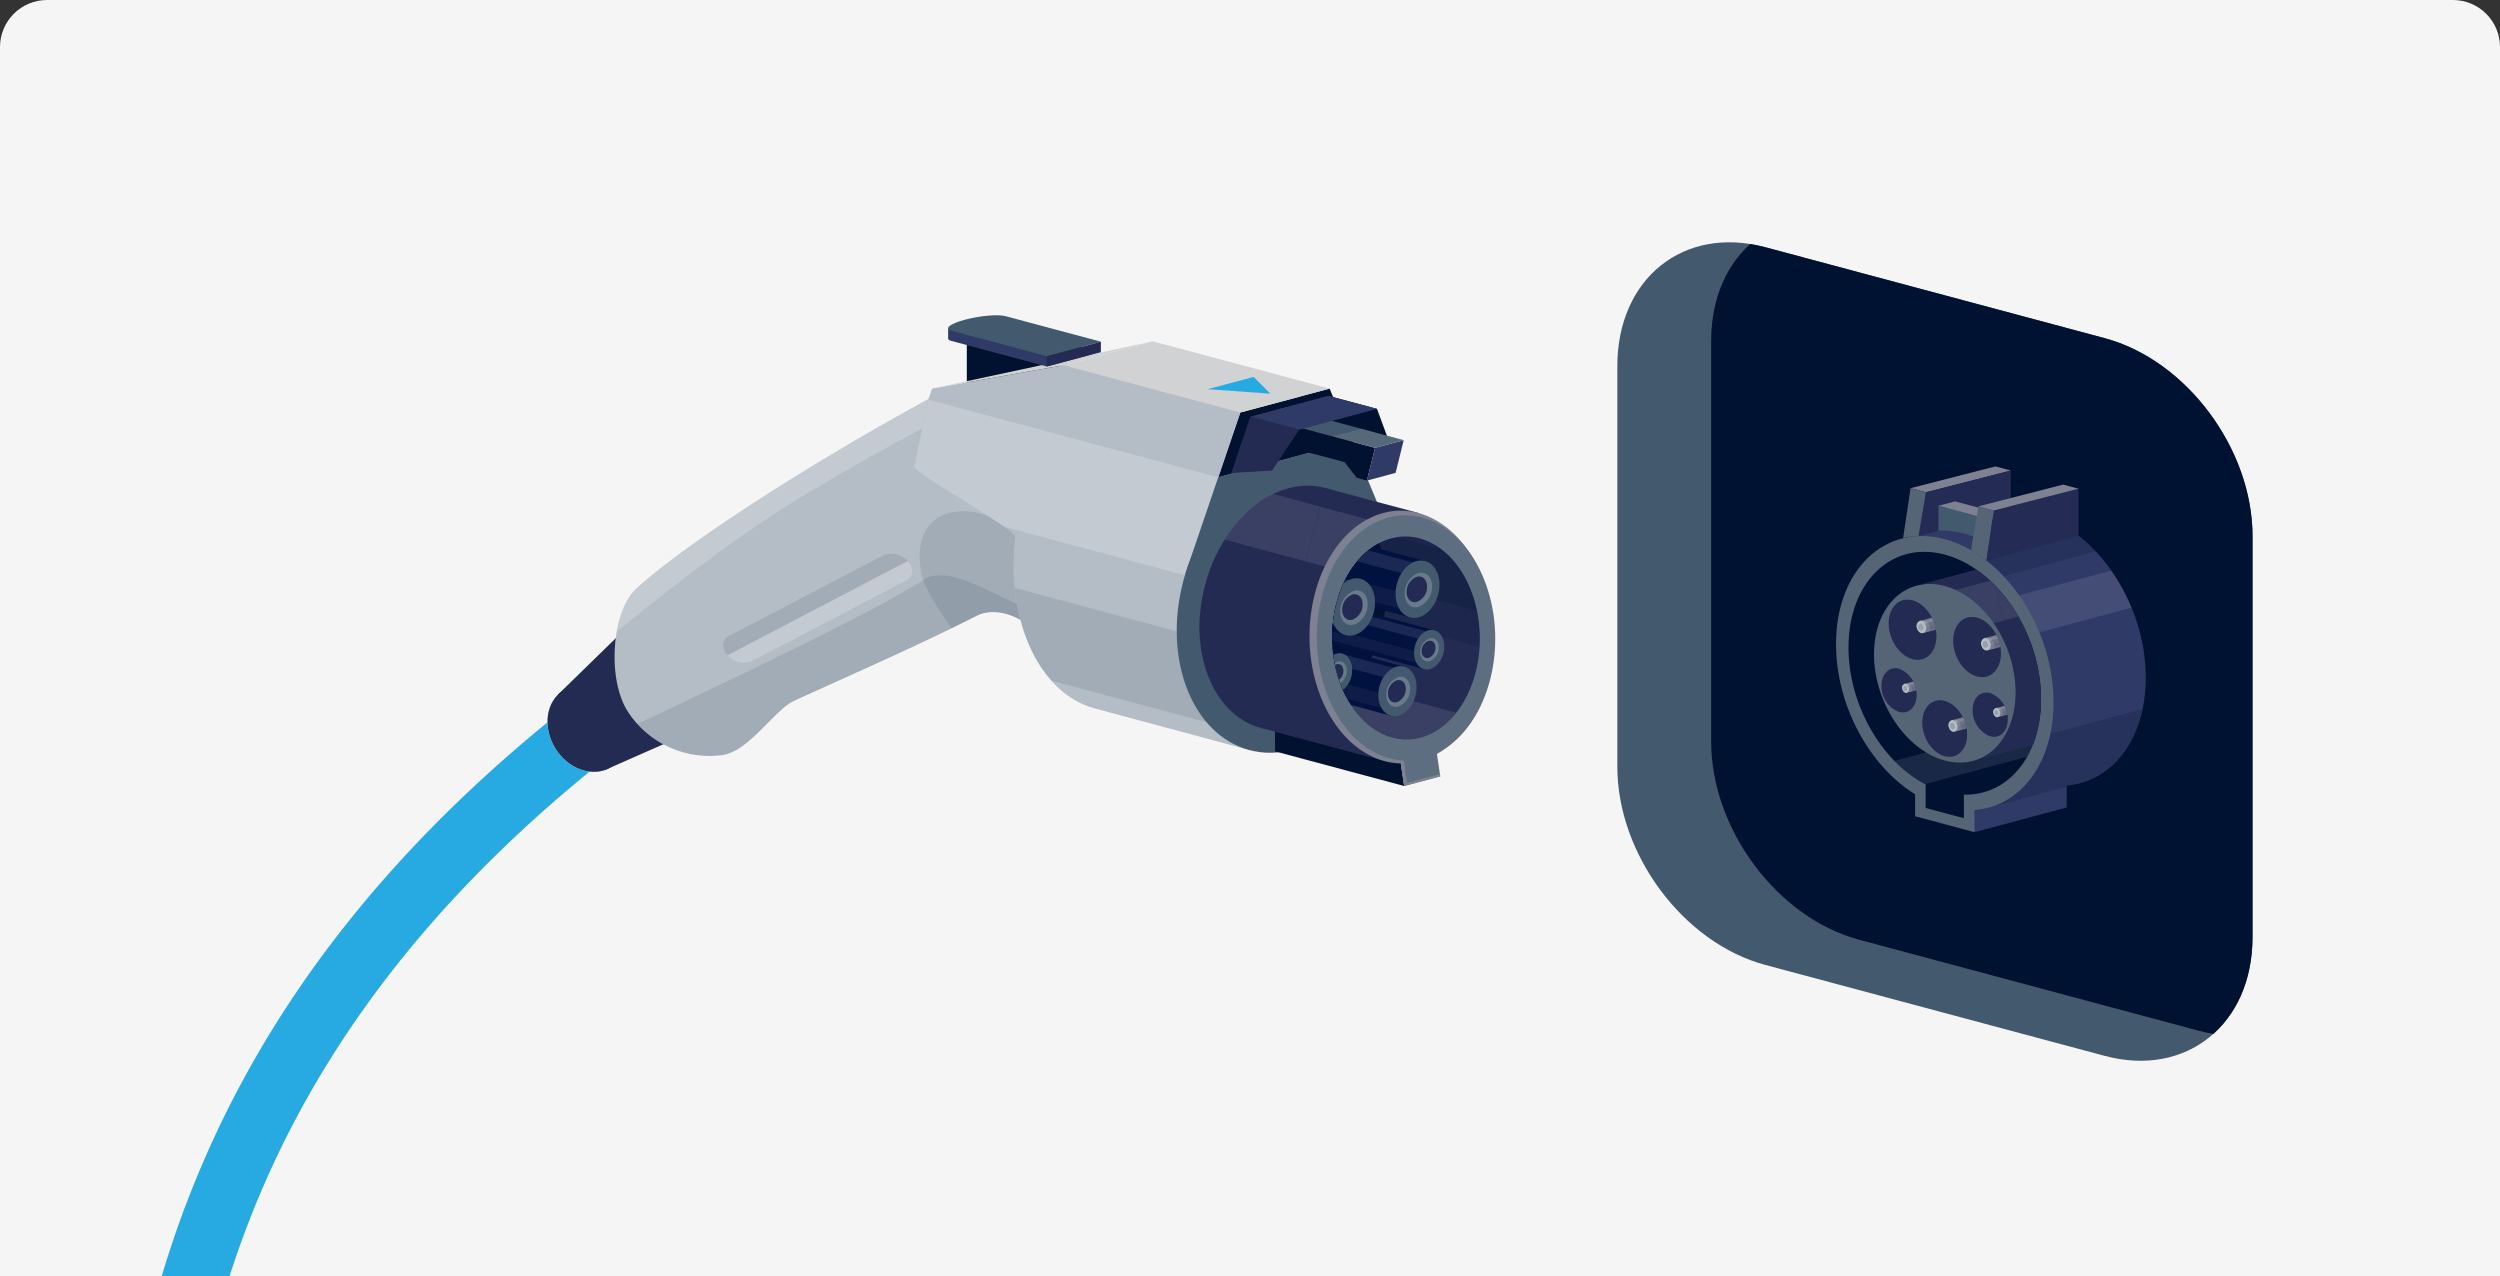 <svg xmlns="http://www.w3.org/2000/svg" xmlns:xlink="http://www.w3.org/1999/xlink" width="425" height="217" viewBox="0 0 425 217">
  <rect x="0" y="0" width="425" height="217" fill="#333333" stroke="none"/>
  <defs>
    <clipPath id="clip-path">
      <path id="istockphoto-1369268892-2048x2048" d="M8,0H417a8,8,0,0,1,8,8V217a0,0,0,0,1,0,0H0a0,0,0,0,1,0,0V8A8,8,0,0,1,8,0Z" transform="translate(-8464 6727)" fill="#f5f5f5" style="mix-blend-mode: luminosity;isolation: isolate"/>
    </clipPath>
    <clipPath id="clip-path-2">
      <rect id="Rectangle_17091" data-name="Rectangle 17091" width="372.749" height="191.092" fill="none"/>
    </clipPath>
    <clipPath id="clip-path-3">
      <path id="Path_9279" data-name="Path 9279" d="M273.815,85.065c-20.807,11.318-41.72,24.906-49.676,32.245-4.154,3.831-5.021,15.467-1.307,21.029a16.55,16.55,0,0,0,16.11,7.222c4.3-.607,8.852-7.743,12.02-9.188,10.354-4.72,21.1-9.41,31.1-14.471,3.2-1.62,7.915.02,11.15,3.76,6.021,6.963,3.962,10.483,9.416,11.944l9.09,2.435,19.765-42.289s-9.028-2.335-21.977-5.9c-13.036-3.591-23.515-7.894-30.59-7.894a10.527,10.527,0,0,0-5.1,1.107" transform="translate(-220.479 -83.958)" fill="none"/>
    </clipPath>
    <clipPath id="clip-path-4">
      <rect id="Rectangle_17092" data-name="Rectangle 17092" width="100.211" height="33.675" fill="none"/>
    </clipPath>
    <clipPath id="clip-path-5">
      <rect id="Rectangle_17093" data-name="Rectangle 17093" width="38.077" height="38.799" fill="none"/>
    </clipPath>
    <clipPath id="clip-path-6">
      <rect id="Rectangle_17095" data-name="Rectangle 17095" width="58.805" height="26.207" fill="none"/>
    </clipPath>
    <clipPath id="clip-path-7">
      <rect id="Rectangle_17097" data-name="Rectangle 17097" width="55.686" height="24.378" fill="none"/>
    </clipPath>
    <clipPath id="clip-path-8">
      <rect id="Rectangle_17098" data-name="Rectangle 17098" width="63.072" height="42.418" fill="none"/>
    </clipPath>
    <clipPath id="clip-path-10">
      <path id="Path_9281" data-name="Path 9281" d="M366.157,76.04l-2.42,11.4c-.4,1.057,17.358,10.8,17.213,11.961-1.706,13.655,3.757,26.611,13.509,29.224l26.465,7.122-11.066-30.013,5.584-16.428,22.7-6.083L388.859,69.957Z" transform="translate(-363.73 -69.957)" fill="none"/>
    </clipPath>
    <clipPath id="clip-path-11">
      <rect id="Rectangle_17101" data-name="Rectangle 17101" width="68.05" height="30.451" fill="none"/>
    </clipPath>
    <clipPath id="clip-path-12">
      <rect id="Rectangle_17103" data-name="Rectangle 17103" width="59.692" height="31.738" fill="none"/>
    </clipPath>
    <clipPath id="clip-path-14">
      <rect id="Rectangle_17104" data-name="Rectangle 17104" width="14.49" height="14.988" fill="none"/>
    </clipPath>
    <clipPath id="clip-path-15">
      <rect id="Rectangle_17105" data-name="Rectangle 17105" width="16.237" height="11.468" fill="none"/>
    </clipPath>
    <clipPath id="clip-path-16">
      <rect id="Rectangle_17107" data-name="Rectangle 17107" width="21.37" height="16.055" fill="none"/>
    </clipPath>
    <clipPath id="clip-path-17">
      <rect id="Rectangle_17109" data-name="Rectangle 17109" width="20.878" height="14.22" fill="none"/>
    </clipPath>
    <clipPath id="clip-path-18">
      <path id="Path_9300" data-name="Path 9300" d="M570.241,154.843c-6.072,4.533-8.285,15-4.943,23.38s10.974,11.5,17.046,6.964,8.285-15,4.943-23.38c-2.3-5.77-6.637-9.045-11.1-9.046a9.88,9.88,0,0,0-5.949,2.081" transform="translate(-563.74 -152.762)" fill="none"/>
    </clipPath>
    <clipPath id="clip-path-19">
      <rect id="Rectangle_17112" data-name="Rectangle 17112" width="48.683" height="25.272" fill="none"/>
    </clipPath>
    <clipPath id="clip-path-20">
      <rect id="Rectangle_17114" data-name="Rectangle 17114" width="36.698" height="17.601" fill="none"/>
    </clipPath>
    <clipPath id="clip-path-21">
      <rect id="Rectangle_17116" data-name="Rectangle 17116" width="49.217" height="26.101" fill="none"/>
    </clipPath>
    <clipPath id="clip-path-22">
      <rect id="Rectangle_17119" data-name="Rectangle 17119" width="17.259" height="7.051" fill="none"/>
    </clipPath>
    <clipPath id="clip-path-23">
      <rect id="Rectangle_17121" data-name="Rectangle 17121" width="17.144" height="6.62" fill="none"/>
    </clipPath>
    <clipPath id="clip-path-24">
      <rect id="Rectangle_17122" data-name="Rectangle 17122" width="3.404" height="3.521" fill="none"/>
    </clipPath>
    <clipPath id="clip-path-25">
      <rect id="Rectangle_17123" data-name="Rectangle 17123" width="3.814" height="2.694" fill="none"/>
    </clipPath>
    <clipPath id="clip-path-26">
      <rect id="Rectangle_17124" data-name="Rectangle 17124" width="4.659" height="5.878" fill="none"/>
    </clipPath>
    <clipPath id="clip-path-27">
      <path id="Path_9303" data-name="Path 9303" d="M601.106,171.971a2.724,2.724,0,0,0-1.732,2.6c0,1.179.775,1.927,1.732,1.671a2.726,2.726,0,0,0,1.732-2.6c0-1.023-.583-1.721-1.362-1.721a1.437,1.437,0,0,0-.37.05" transform="translate(-599.374 -171.921)" fill="none"/>
    </clipPath>
    <clipPath id="clip-path-28">
      <rect id="Rectangle_17125" data-name="Rectangle 17125" width="3.958" height="3.928" fill="none"/>
    </clipPath>
    <clipPath id="clip-path-29">
      <rect id="Rectangle_17126" data-name="Rectangle 17126" width="4.239" height="3.623" fill="none"/>
    </clipPath>
    <clipPath id="clip-path-31">
      <rect id="Rectangle_17129" data-name="Rectangle 17129" width="15.041" height="6.145" fill="none"/>
    </clipPath>
    <clipPath id="clip-path-32">
      <rect id="Rectangle_17131" data-name="Rectangle 17131" width="14.94" height="5.769" fill="none"/>
    </clipPath>
    <clipPath id="clip-path-33">
      <rect id="Rectangle_17132" data-name="Rectangle 17132" width="2.966" height="3.068" fill="none"/>
    </clipPath>
    <clipPath id="clip-path-34">
      <rect id="Rectangle_17133" data-name="Rectangle 17133" width="3.324" height="2.348" fill="none"/>
    </clipPath>
    <clipPath id="clip-path-35">
      <rect id="Rectangle_17134" data-name="Rectangle 17134" width="4.061" height="5.123" fill="none"/>
    </clipPath>
    <clipPath id="clip-path-36">
      <path id="Path_9313" data-name="Path 9313" d="M591.959,221.516a2.374,2.374,0,0,0-1.51,2.264c0,1.027.676,1.679,1.51,1.456a2.374,2.374,0,0,0,1.509-2.265c0-.891-.509-1.5-1.187-1.5a1.232,1.232,0,0,0-.322.044" transform="translate(-590.449 -221.472)" fill="none"/>
    </clipPath>
    <clipPath id="clip-path-37">
      <rect id="Rectangle_17135" data-name="Rectangle 17135" width="3.449" height="3.424" fill="none"/>
    </clipPath>
    <clipPath id="clip-path-38">
      <rect id="Rectangle_17136" data-name="Rectangle 17136" width="3.694" height="3.158" fill="none"/>
    </clipPath>
    <clipPath id="clip-path-40">
      <rect id="Rectangle_17139" data-name="Rectangle 17139" width="18.214" height="6.553" fill="none"/>
    </clipPath>
    <clipPath id="clip-path-41">
      <rect id="Rectangle_17141" data-name="Rectangle 17141" width="18.134" height="6.255" fill="none"/>
    </clipPath>
    <clipPath id="clip-path-42">
      <rect id="Rectangle_17142" data-name="Rectangle 17142" width="2.347" height="2.427" fill="none"/>
    </clipPath>
    <clipPath id="clip-path-43">
      <rect id="Rectangle_17143" data-name="Rectangle 17143" width="2.629" height="1.857" fill="none"/>
    </clipPath>
    <clipPath id="clip-path-44">
      <rect id="Rectangle_17144" data-name="Rectangle 17144" width="3.15" height="3.975" fill="none"/>
    </clipPath>
    <clipPath id="clip-path-45">
      <path id="Path_9323" data-name="Path 9323" d="M607.731,202.664a1.842,1.842,0,0,0-1.171,1.757c0,.8.524,1.3,1.171,1.13a1.843,1.843,0,0,0,1.171-1.757c0-.691-.394-1.164-.921-1.164a.963.963,0,0,0-.25.034" transform="translate(-606.56 -202.63)" fill="none"/>
    </clipPath>
    <clipPath id="clip-path-46">
      <rect id="Rectangle_17145" data-name="Rectangle 17145" width="2.676" height="2.656" fill="none"/>
    </clipPath>
    <clipPath id="clip-path-47">
      <rect id="Rectangle_17146" data-name="Rectangle 17146" width="2.866" height="2.45" fill="none"/>
    </clipPath>
    <clipPath id="clip-path-50">
      <rect id="Rectangle_17151" data-name="Rectangle 17151" width="18.135" height="6.256" fill="none"/>
    </clipPath>
    <clipPath id="clip-path-54">
      <path id="Path_9333" data-name="Path 9333" d="M565.338,213.83a1.189,1.189,0,0,0-.264.107,21.825,21.825,0,0,0,.692,2.565,1.993,1.993,0,0,0,.743-1.543c0-.692-.394-1.164-.921-1.164a.961.961,0,0,0-.25.034" transform="translate(-565.074 -213.796)" fill="none"/>
    </clipPath>
    <clipPath id="clip-path-59">
      <rect id="Rectangle_17161" data-name="Rectangle 17161" width="17.143" height="6.62" fill="none"/>
    </clipPath>
    <clipPath id="clip-path-60">
      <rect id="Rectangle_17162" data-name="Rectangle 17162" width="3.404" height="3.52" fill="none"/>
    </clipPath>
    <clipPath id="clip-path-62">
      <rect id="Rectangle_17164" data-name="Rectangle 17164" width="4.659" height="5.879" fill="none"/>
    </clipPath>
    <clipPath id="clip-path-63">
      <path id="Path_9343" data-name="Path 9343" d="M570.287,180.475a2.726,2.726,0,0,0-1.732,2.6c0,1.179.776,1.927,1.732,1.67a2.724,2.724,0,0,0,1.732-2.6c0-1.023-.583-1.721-1.363-1.721a1.433,1.433,0,0,0-.369.05" transform="translate(-568.555 -180.425)" fill="none"/>
    </clipPath>
    <clipPath id="clip-path-67">
      <rect id="Rectangle_17167" data-name="Rectangle 17167" width="12.159" height="3.211" fill="none"/>
    </clipPath>
    <clipPath id="clip-path-68">
      <rect id="Rectangle_17169" data-name="Rectangle 17169" width="31.381" height="17.298" fill="none"/>
    </clipPath>
    <clipPath id="clip-path-70">
      <path id="Path_9364" data-name="Path 9364" d="M700.156,33.094v68.118c0,14.881,11.256,29.961,25.14,33.682l57.7,15.46c13.885,3.72,25.14-5.328,25.14-20.209V62.027c0-14.881-11.255-29.961-25.14-33.681l-57.7-15.46a23.656,23.656,0,0,0-6.117-.836c-10.929,0-19.023,8.424-19.023,21.045" transform="translate(-700.156 -12.049)" fill="none"/>
    </clipPath>
    <clipPath id="clip-path-72">
      <path id="Path_9366" data-name="Path 9366" d="M848.512,141.229v0l-17.353,4.786L845.309,195.3l15.678-4.2v-3.737c7.758-.628,13.444-7.891,13.444-18.32,0-12.586-8.278-25.007-18.489-27.742a15.159,15.159,0,0,0-3.929-.535,13.239,13.239,0,0,0-3.5.465" transform="translate(-831.157 -140.764)" fill="none"/>
    </clipPath>
    <clipPath id="clip-path-73">
      <rect id="Rectangle_17174" data-name="Rectangle 17174" width="35.733" height="13.194" fill="none"/>
    </clipPath>
    <clipPath id="clip-path-74">
      <rect id="Rectangle_17176" data-name="Rectangle 17176" width="41.423" height="17.352" fill="none"/>
    </clipPath>
    <clipPath id="clip-path-75">
      <rect id="Rectangle_17178" data-name="Rectangle 17178" width="34.832" height="17.793" fill="none"/>
    </clipPath>
    <clipPath id="clip-path-77">
      <path id="Path_9373" data-name="Path 9373" d="M810.735,176.372c0,9.77,5.635,19.426,13.117,23.288v4l6.5,1.741v-4c7.483.148,13.118-6.489,13.118-16.258,0-11.14-7.327-22.135-16.365-24.556a13.477,13.477,0,0,0-3.493-.476c-7.36,0-12.873,6.6-12.873,16.262" transform="translate(-810.735 -160.11)" fill="none"/>
    </clipPath>
    <clipPath id="clip-path-78">
      <rect id="Rectangle_17181" data-name="Rectangle 17181" width="69.365" height="35.359" fill="none"/>
    </clipPath>
    <clipPath id="clip-path-79">
      <rect id="Rectangle_17183" data-name="Rectangle 17183" width="68.819" height="33.321" fill="none"/>
    </clipPath>
    <clipPath id="clip-path-80">
      <rect id="Rectangle_17184" data-name="Rectangle 17184" width="32.229" height="12.017" fill="none"/>
    </clipPath>
    <clipPath id="clip-path-81">
      <rect id="Rectangle_17185" data-name="Rectangle 17185" width="10.735" height="11.103" fill="none"/>
    </clipPath>
    <clipPath id="clip-path-82">
      <rect id="Rectangle_17186" data-name="Rectangle 17186" width="12.028" height="8.495" fill="none"/>
    </clipPath>
    <clipPath id="clip-path-83">
      <rect id="Rectangle_17189" data-name="Rectangle 17189" width="13.437" height="11.253" fill="none"/>
    </clipPath>
    <clipPath id="clip-path-84">
      <rect id="Rectangle_17191" data-name="Rectangle 17191" width="13.072" height="9.893" fill="none"/>
    </clipPath>
    <clipPath id="clip-path-86">
      <path id="Path_9381" data-name="Path 9381" d="M829.935,187.019c0,2.763,1.817,5.49,4.06,6.091s4.059-1.152,4.059-3.916-1.817-5.49-4.059-6.091a3.349,3.349,0,0,0-.867-.118c-1.826,0-3.193,1.637-3.193,4.034" transform="translate(-829.935 -182.985)" fill="none"/>
    </clipPath>
    <clipPath id="clip-path-87">
      <rect id="Rectangle_17193" data-name="Rectangle 17193" width="9.277" height="9.208" fill="none"/>
    </clipPath>
    <clipPath id="clip-path-88">
      <rect id="Rectangle_17194" data-name="Rectangle 17194" width="9.935" height="8.493" fill="none"/>
    </clipPath>
    <clipPath id="clip-path-89">
      <rect id="Rectangle_17197" data-name="Rectangle 17197" width="3.014" height="1.334" fill="none"/>
    </clipPath>
    <clipPath id="clip-path-90">
      <rect id="Rectangle_17199" data-name="Rectangle 17199" width="2.989" height="1.24" fill="none"/>
    </clipPath>
    <clipPath id="clip-path-91">
      <rect id="Rectangle_17200" data-name="Rectangle 17200" width="0.909" height="1.188" fill="none"/>
    </clipPath>
    <clipPath id="clip-path-92">
      <rect id="Rectangle_17201" data-name="Rectangle 17201" width="3.052" height="2.584" fill="none"/>
    </clipPath>
    <clipPath id="clip-path-94">
      <path id="Path_9388" data-name="Path 9388" d="M860.79,195.286c0,2.763,1.817,5.49,4.059,6.091s4.059-1.153,4.059-3.916-1.817-5.49-4.059-6.091a3.345,3.345,0,0,0-.866-.118c-1.826,0-3.193,1.637-3.193,4.034" transform="translate(-860.79 -191.252)" fill="none"/>
    </clipPath>
    <clipPath id="clip-path-95">
      <rect id="Rectangle_17203" data-name="Rectangle 17203" width="9.277" height="9.207" fill="none"/>
    </clipPath>
    <clipPath id="clip-path-97">
      <rect id="Rectangle_17207" data-name="Rectangle 17207" width="3.014" height="1.333" fill="none"/>
    </clipPath>
    <clipPath id="clip-path-102">
      <path id="Path_9395" data-name="Path 9395" d="M826.511,218.753a4.692,4.692,0,0,0,2.983,4.475c1.647.441,2.982-.847,2.982-2.877a4.692,4.692,0,0,0-2.982-4.475,2.453,2.453,0,0,0-.637-.087c-1.341,0-2.346,1.2-2.346,2.964" transform="translate(-826.511 -215.789)" fill="none"/>
    </clipPath>
    <clipPath id="clip-path-103">
      <rect id="Rectangle_17213" data-name="Rectangle 17213" width="6.816" height="6.764" fill="none"/>
    </clipPath>
    <clipPath id="clip-path-104">
      <rect id="Rectangle_17214" data-name="Rectangle 17214" width="7.299" height="6.239" fill="none"/>
    </clipPath>
    <clipPath id="clip-path-105">
      <rect id="Rectangle_17217" data-name="Rectangle 17217" width="2.215" height="0.98" fill="none"/>
    </clipPath>
    <clipPath id="clip-path-106">
      <rect id="Rectangle_17219" data-name="Rectangle 17219" width="2.196" height="0.911" fill="none"/>
    </clipPath>
    <clipPath id="clip-path-107">
      <rect id="Rectangle_17220" data-name="Rectangle 17220" width="0.668" height="0.873" fill="none"/>
    </clipPath>
    <clipPath id="clip-path-108">
      <rect id="Rectangle_17221" data-name="Rectangle 17221" width="2.242" height="1.898" fill="none"/>
    </clipPath>
    <clipPath id="clip-path-110">
      <path id="Path_9402" data-name="Path 9402" d="M870.11,230.391a4.692,4.692,0,0,0,2.982,4.475c1.647.441,2.982-.847,2.982-2.877a4.691,4.691,0,0,0-2.982-4.475,2.467,2.467,0,0,0-.636-.086c-1.342,0-2.346,1.2-2.346,2.963" transform="translate(-870.11 -227.428)" fill="none"/>
    </clipPath>
    <clipPath id="clip-path-113">
      <rect id="Rectangle_17227" data-name="Rectangle 17227" width="2.214" height="0.98" fill="none"/>
    </clipPath>
    <clipPath id="clip-path-118">
      <path id="Path_9409" data-name="Path 9409" d="M846,234.908c0,2.6,1.708,5.159,3.815,5.724s3.815-1.083,3.815-3.68-1.708-5.159-3.815-5.724a3.133,3.133,0,0,0-.814-.111c-1.716,0-3,1.538-3,3.791" transform="translate(-845.998 -231.117)" fill="none"/>
    </clipPath>
    <clipPath id="clip-path-119">
      <rect id="Rectangle_17233" data-name="Rectangle 17233" width="8.718" height="8.653" fill="none"/>
    </clipPath>
    <clipPath id="clip-path-120">
      <rect id="Rectangle_17234" data-name="Rectangle 17234" width="9.336" height="7.981" fill="none"/>
    </clipPath>
    <clipPath id="clip-path-121">
      <rect id="Rectangle_17237" data-name="Rectangle 17237" width="2.832" height="1.253" fill="none"/>
    </clipPath>
    <clipPath id="clip-path-122">
      <rect id="Rectangle_17239" data-name="Rectangle 17239" width="2.809" height="1.166" fill="none"/>
    </clipPath>
    <clipPath id="clip-path-123">
      <rect id="Rectangle_17240" data-name="Rectangle 17240" width="0.854" height="1.116" fill="none"/>
    </clipPath>
    <clipPath id="clip-path-124">
      <rect id="Rectangle_17241" data-name="Rectangle 17241" width="2.868" height="2.428" fill="none"/>
    </clipPath>
  </defs>
  <g id="type1" transform="translate(8464 -6727)" clip-path="url(#clip-path)">
    <g id="Group_16097" data-name="Group 16097">
      <path id="istockphoto-1369268892-2048x2048-2" data-name="istockphoto-1369268892-2048x2048" d="M8,0H417a8,8,0,0,1,8,8V217a0,0,0,0,1,0,0H0a0,0,0,0,1,0,0V8A8,8,0,0,1,8,0Z" transform="translate(-8464 6727)" fill="#f5f5f5" style="mix-blend-mode: luminosity;isolation: isolate"/>
      <g id="Group_16096" data-name="Group 16096" transform="translate(657.126 16.908)">
        <g id="Group_15757" data-name="Group 15757" transform="translate(-9095 6747)">
          <g id="Group_15756" data-name="Group 15756" clip-path="url(#clip-path-2)">
            <path id="Path_9268" data-name="Path 9268" d="M5.51,344.763A5.513,5.513,0,0,1,.194,337.8c10.33-37.78,32.133-69.889,66.653-98.164a5.508,5.508,0,1,1,6.981,8.523c-32.691,26.776-53.3,57.049-63.007,92.547A5.511,5.511,0,0,1,5.51,344.763Z" transform="translate(0.002 -153.669)" fill="#27aae1"/>
            <path id="Path_9269" data-name="Path 9269" d="M199.749,226.754c2.77,3.186,2.969,7.811.446,10.332s-6.813,1.982-9.583-1.2-2.969-7.812-.446-10.332,6.813-1.982,9.583,1.2" transform="translate(-121.444 -144.37)" fill="#b4bdc5"/>
            <path id="Path_9270" data-name="Path 9270" d="M199.749,226.754c2.77,3.186,2.969,7.811.446,10.332s-6.813,1.982-9.583-1.2-2.969-7.812-.446-10.332,6.813-1.982,9.583,1.2" transform="translate(-121.444 -144.37)" fill="#9ae9ff"/>
            <path id="Path_9271" data-name="Path 9271" d="M199.749,226.754c2.77,3.186,2.969,7.811.446,10.332s-6.813,1.982-9.583-1.2-2.969-7.812-.446-10.332,6.813-1.982,9.583,1.2" transform="translate(-121.444 -144.37)" fill="#9ae9ff"/>
            <path id="Path_9272" data-name="Path 9272" d="M199.749,226.754c2.77,3.186,2.969,7.811.446,10.332s-6.813,1.982-9.583-1.2-2.969-7.812-.446-10.332,6.813-1.982,9.583,1.2" transform="translate(-121.444 -144.37)" fill="#242b52"/>
            <path id="Path_9273" data-name="Path 9273" d="M232.371,185.135l-31.034,13.677-7.961-12.823,23.981-23.4Z" transform="translate(-124.653 -104.809)" fill="#242b52"/>
            <path id="Path_9274" data-name="Path 9274" d="M267.692,163.2c4.881,5.615,5.233,13.769.786,18.212s-12.009,3.493-16.891-2.122-5.233-13.768-.786-18.212,12.01-3.493,16.891,2.122" transform="translate(-159.661 -102.027)" fill="#001230"/>
            <path id="Path_9275" data-name="Path 9275" d="M309.5,91.853c-16.664-4.59-29.148-10.344-35.687-6.787-20.806,11.318-41.719,24.906-49.676,32.245-4.154,3.831-5.021,15.467-1.307,21.029a16.551,16.551,0,0,0,16.11,7.222c4.3-.607,8.852-7.743,12.02-9.188,10.354-4.72,21.1-9.41,31.1-14.471,3.2-1.62,7.916.02,11.15,3.76,6.021,6.963,3.962,10.483,9.416,11.944l9.09,2.435,19.765-42.289s-9.028-2.335-21.977-5.9" transform="translate(-142.124 -54.121)" fill="#b4bdc5"/>
          </g>
        </g>
        <g id="Group_15774" data-name="Group 15774" transform="translate(-9016.646 6776.837)">
          <g id="Group_15773" data-name="Group 15773" transform="translate(0 0)" clip-path="url(#clip-path-3)">
            <g id="Group_15760" data-name="Group 15760" transform="translate(-0.076 31.04)" opacity="0.1" style="mix-blend-mode: multiply;isolation: isolate">
              <g id="Group_15759" data-name="Group 15759">
                <g id="Group_15758" data-name="Group 15758" clip-path="url(#clip-path-4)">
                  <path id="Path_9276" data-name="Path 9276" d="M220.264,198.425s42.4-19.632,52.637-26.36c4.459-2.931,12.7,3.411,17.915,4.808,4.948,1.326,3.356,3.233,9.874,4.98,4.846,1.3,19.786,19.757,19.786,19.757l-29.281-3.185L277.607,186.8l-46.819,18.174Z" transform="translate(-220.264 -171.3)" fill="#001231"/>
                </g>
              </g>
            </g>
            <g id="Group_15763" data-name="Group 15763" transform="translate(51.852 20.159)" opacity="0.1" style="mix-blend-mode: multiply;isolation: isolate">
              <g id="Group_15762" data-name="Group 15762">
                <g id="Group_15761" data-name="Group 15761" clip-path="url(#clip-path-5)">
                  <path id="Path_9277" data-name="Path 9277" d="M404.459,179.483c-21.665-13.132-17.086-27.38-21.8-34.49-3.989-6.017-18.567-7.245-15.969,6.333,1.021,5.338,13.9,21.333,17.107,20.545Z" transform="translate(-366.383 -140.684)" fill="#001231"/>
                </g>
              </g>
            </g>
            <g id="Group_15766" data-name="Group 15766" transform="translate(53.111 -2.421)" opacity="0.2">
              <g id="Group_15765" data-name="Group 15765">
                <g id="Group_15764" data-name="Group 15764" clip-path="url(#clip-path-6)">
                  <rect id="Rectangle_17094" data-name="Rectangle 17094" width="11.655" height="57.757" transform="translate(0 11.258) rotate(-75)" fill="#fff"/>
                </g>
              </g>
            </g>
            <g id="Group_15769" data-name="Group 15769" transform="translate(68.144 -6.537)" opacity="0.2">
              <g id="Group_15768" data-name="Group 15768">
                <g id="Group_15767" data-name="Group 15767" clip-path="url(#clip-path-7)">
                  <rect id="Rectangle_17096" data-name="Rectangle 17096" width="10.548" height="54.824" transform="matrix(0.259, -0.966, 0.966, 0.259, 0, 10.188)" fill="#fff"/>
                </g>
              </g>
            </g>
            <g id="Group_15772" data-name="Group 15772" transform="translate(-2.65 -0.713)" opacity="0.2">
              <g id="Group_15771" data-name="Group 15771">
                <g id="Group_15770" data-name="Group 15770" clip-path="url(#clip-path-8)">
                  <path id="Path_9278" data-name="Path 9278" d="M214.834,124.369c.59-.576,17.958-15.118,31.946-23.589S271.148,87.14,274.433,85.3s1.7-3.594-4.792-3.315S241.2,91.54,236.08,97.614s-20.951,17.48-22.571,21.663,1.326,5.092,1.326,5.092" transform="translate(-213.022 -81.951)" fill="#fff"/>
                </g>
              </g>
            </g>
          </g>
        </g>
        <g id="Group_15776" data-name="Group 15776" transform="translate(-9095 6747)">
          <g id="Group_15775" data-name="Group 15775" clip-path="url(#clip-path-2)">
            <path id="Path_9280" data-name="Path 9280" d="M415.442,89.306l22.7-6.083L388.858,69.957l-22.7,6.083-2.42,11.4c-.4,1.057,17.358,10.8,17.214,11.961-1.706,13.655,3.757,26.611,13.509,29.224l26.465,7.122-11.067-30.013Z" transform="translate(-234.466 -45.095)" fill="#b4bdc5"/>
          </g>
        </g>
        <g id="Group_15784" data-name="Group 15784" transform="translate(-8965.735 6771.861)">
          <g id="Group_15783" data-name="Group 15783" transform="translate(0 0)" clip-path="url(#clip-path-10)">
            <g id="Group_15779" data-name="Group 15779" transform="translate(-5.915 32.94)" opacity="0.1" style="mix-blend-mode: multiply;isolation: isolate">
              <g id="Group_15778" data-name="Group 15778">
                <g id="Group_15777" data-name="Group 15777" clip-path="url(#clip-path-11)">
                  <rect id="Rectangle_17100" data-name="Rectangle 17100" width="13.626" height="66.799" transform="matrix(0.259, -0.966, 0.966, 0.259, 0, 13.161)" fill="#001231"/>
                </g>
              </g>
            </g>
            <g id="Group_15782" data-name="Group 15782" transform="translate(-7.979 4.572)" opacity="0.2">
              <g id="Group_15781" data-name="Group 15781">
                <g id="Group_15780" data-name="Group 15780" clip-path="url(#clip-path-12)">
                  <rect id="Rectangle_17102" data-name="Rectangle 17102" width="17.559" height="57.093" transform="matrix(0.259, -0.966, 0.966, 0.259, 0, 16.961)" fill="#fff"/>
                </g>
              </g>
            </g>
          </g>
        </g>
        <g id="Group_15798" data-name="Group 15798" transform="translate(-9095 6747)">
          <g id="Group_15797" data-name="Group 15797" clip-path="url(#clip-path-2)">
            <path id="Path_9282" data-name="Path 9282" d="M490.531,137.73c-3.569,13.322,1.442,26.24,11.193,28.853s20.55-6.069,24.12-19.391-1.442-26.24-11.194-28.853-20.55,6.069-24.12,19.391" transform="translate(-315.462 -75.984)" fill="#43596d"/>
            <path id="Path_9283" data-name="Path 9283" d="M521.816,107.285l-22.7,6.083L493.529,129.8l33.872-9.076Z" transform="translate(-318.137 -69.158)" fill="#43596d"/>
            <path id="Path_9284" data-name="Path 9284" d="M558.365,253.011l-21.958-5.888v-4.657l21.287,6.068Z" transform="translate(-345.777 -156.297)" fill="#001230"/>
            <path id="Path_9285" data-name="Path 9285" d="M501.26,145.274c-3.018,11.264,1.219,22.186,9.464,24.4s17.376-5.131,20.394-16.4-1.219-22.186-9.464-24.4-17.376,5.131-20.394,16.4" transform="translate(-322.493 -82.825)" fill="#242b52"/>
            <g id="Group_15787" data-name="Group 15787" transform="translate(177.801 67.782)" opacity="0.4" style="mix-blend-mode: multiply;isolation: isolate">
              <g id="Group_15786" data-name="Group 15786">
                <g id="Group_15785" data-name="Group 15785" clip-path="url(#clip-path-14)">
                  <path id="Path_9286" data-name="Path 9286" d="M502.876,203.334l8.97,2.384,2.952-11.127-14.42-3.861a22.7,22.7,0,0,0,2.5,12.6" transform="translate(-500.308 -190.73)" fill="#242b52"/>
                </g>
              </g>
            </g>
            <g id="Group_15790" data-name="Group 15790" transform="translate(182.073 47.061)" opacity="0.1">
              <g id="Group_15789" data-name="Group 15789">
                <g id="Group_15788" data-name="Group 15788" clip-path="url(#clip-path-15)">
                  <path id="Path_9287" data-name="Path 9287" d="M512.327,140.2l13.739,3.69,2.5-9.311-7.948-2.157a21.142,21.142,0,0,0-8.289,7.778" transform="translate(-512.327 -132.423)" fill="#fff"/>
                </g>
              </g>
            </g>
            <path id="Path_9288" data-name="Path 9288" d="M529.656,170.381l21.536,5.771,5.216-42.322-15.822-4.24Z" transform="translate(-341.425 -83.536)" fill="#242b52"/>
            <g id="Group_15793" data-name="Group 15793" transform="translate(189.318 71.661)" opacity="0.4" style="mix-blend-mode: multiply;isolation: isolate">
              <g id="Group_15792" data-name="Group 15792">
                <g id="Group_15791" data-name="Group 15791" clip-path="url(#clip-path-16)">
                  <rect id="Rectangle_17106" data-name="Rectangle 17106" width="11.521" height="19.037" transform="matrix(0.259, -0.966, 0.966, 0.259, 0, 11.128)" fill="#242b52"/>
                </g>
              </g>
            </g>
            <g id="Group_15796" data-name="Group 15796" transform="translate(195.819 49.236)" opacity="0.1">
              <g id="Group_15795" data-name="Group 15795">
                <g id="Group_15794" data-name="Group 15794" clip-path="url(#clip-path-17)">
                  <rect id="Rectangle_17108" data-name="Rectangle 17108" width="9.62" height="19.037" transform="matrix(0.259, -0.966, 0.966, 0.259, 0, 9.292)" fill="#fff"/>
                </g>
              </g>
            </g>
            <path id="Path_9289" data-name="Path 9289" d="M560.979,143.012c-7.563,5.646-10.319,18.684-6.156,29.12s13.668,14.319,21.23,8.673,10.319-18.684,6.156-29.12-13.668-14.319-21.23-8.673" transform="translate(-356.397 -90.517)" fill="#7d8191"/>
            <path id="Path_9290" data-name="Path 9290" d="M564.235,145.159c-7.337,5.478-10.011,18.127-5.973,28.253s13.26,13.893,20.6,8.415,10.011-18.127,5.973-28.253-13.261-13.893-20.6-8.415" transform="translate(-358.651 -91.951)" fill="#5d6e81"/>
            <path id="Path_9291" data-name="Path 9291" d="M602.439,254.917l-6.131,1.643.67,4.477,6.131-1.643Z" transform="translate(-384.39 -164.324)" fill="#5d6e81"/>
            <path id="Path_9292" data-name="Path 9292" d="M570.241,154.844c-6.072,4.533-8.285,15-4.943,23.38s10.974,11.5,17.045,6.964,8.285-15,4.943-23.38-10.974-11.5-17.045-6.964" transform="translate(-363.397 -98.473)" fill="#242b52"/>
          </g>
        </g>
        <g id="Group_15824" data-name="Group 15824" transform="translate(-8894.657 6801.289)">
          <g id="Group_15823" data-name="Group 15823" transform="translate(0 0)" clip-path="url(#clip-path-18)">
            <g id="Group_15801" data-name="Group 15801" transform="translate(-2.094 -7.715)" opacity="0.2" style="mix-blend-mode: multiply;isolation: isolate">
              <g id="Group_15800" data-name="Group 15800">
                <g id="Group_15799" data-name="Group 15799" clip-path="url(#clip-path-19)">
                  <rect id="Rectangle_17111" data-name="Rectangle 17111" width="13.638" height="46.746" transform="matrix(0.259, -0.966, 0.966, 0.259, 0, 13.174)" fill="#001231"/>
                </g>
              </g>
            </g>
            <g id="Group_15804" data-name="Group 15804" transform="translate(-5.011 23.568)" opacity="0.1">
              <g id="Group_15803" data-name="Group 15803">
                <g id="Group_15802" data-name="Group 15802" clip-path="url(#clip-path-20)">
                  <rect id="Rectangle_17113" data-name="Rectangle 17113" width="8.664" height="35.672" transform="translate(0 8.369) rotate(-75)" fill="#fff"/>
                </g>
              </g>
            </g>
            <g id="Group_15807" data-name="Group 15807" transform="translate(-4.536 -3.046)" opacity="0.2" style="mix-blend-mode: multiply;isolation: isolate">
              <g id="Group_15806" data-name="Group 15806">
                <g id="Group_15805" data-name="Group 15805" clip-path="url(#clip-path-21)">
                  <rect id="Rectangle_17115" data-name="Rectangle 17115" width="14.403" height="47.093" transform="translate(0 13.912) rotate(-75)" fill="#001231"/>
                </g>
              </g>
            </g>
            <path id="Path_9293" data-name="Path 9293" d="M501.26,145.274c-3.018,11.264,1.219,22.186,9.464,24.4s17.376-5.131,20.394-16.4-1.219-22.186-9.464-24.4-17.376,5.131-20.394,16.4" transform="translate(-522.837 -137.114)" fill="#001231"/>
            <path id="Path_9294" data-name="Path 9294" d="M547.8,155.739c-.709,2.646.286,5.212,2.223,5.731s4.082-1.205,4.791-3.851-.286-5.211-2.223-5.731-4.082,1.205-4.791,3.851" transform="translate(-553.317 -152.139)" fill="#001240"/>
            <rect id="Rectangle_17117" data-name="Rectangle 17117" width="9.92" height="17.143" transform="translate(-3.295 9.331) rotate(-75)" fill="#001240"/>
            <g id="Group_15810" data-name="Group 15810" transform="translate(-3.039 5.764)" opacity="0.4" style="mix-blend-mode: multiply;isolation: isolate">
              <g id="Group_15809" data-name="Group 15809">
                <g id="Group_15808" data-name="Group 15808" clip-path="url(#clip-path-22)">
                  <rect id="Rectangle_17118" data-name="Rectangle 17118" width="2.706" height="17.143" transform="translate(0 2.614) rotate(-75)" fill="#242b52"/>
                </g>
              </g>
            </g>
            <g id="Group_15813" data-name="Group 15813" transform="translate(-1.513 0.496)" opacity="0.1">
              <g id="Group_15812" data-name="Group 15812">
                <g id="Group_15811" data-name="Group 15811" clip-path="url(#clip-path-23)">
                  <rect id="Rectangle_17120" data-name="Rectangle 17120" width="2.26" height="17.143" transform="translate(0 2.183) rotate(-75)" fill="#fff"/>
                </g>
              </g>
            </g>
            <g id="Group_15816" data-name="Group 15816" transform="translate(-5.745 4.853)" opacity="0.1" style="mix-blend-mode: multiply;isolation: isolate">
              <g id="Group_15815" data-name="Group 15815">
                <g id="Group_15814" data-name="Group 15814" clip-path="url(#clip-path-24)">
                  <path id="Path_9295" data-name="Path 9295" d="M548.179,169.378l2.107.56.693-2.614-3.387-.907a5.331,5.331,0,0,0,.587,2.961" transform="translate(-547.575 -166.417)" fill="#242b52"/>
                </g>
              </g>
            </g>
            <g id="Group_15819" data-name="Group 15819" transform="translate(-4.741 -0.015)" opacity="0.2">
              <g id="Group_15818" data-name="Group 15818">
                <g id="Group_15817" data-name="Group 15817" clip-path="url(#clip-path-25)">
                  <path id="Path_9296" data-name="Path 9296" d="M550.4,154.547l3.227.867.587-2.187-1.867-.507a4.967,4.967,0,0,0-1.947,1.827" transform="translate(-550.399 -152.72)" fill="#fff"/>
                </g>
              </g>
            </g>
            <path id="Path_9297" data-name="Path 9297" d="M594.283,168.2c-.709,2.646.286,5.212,2.223,5.731s4.082-1.205,4.791-3.851-.286-5.211-2.223-5.731-4.082,1.205-4.79,3.851" transform="translate(-583.281 -160.168)" fill="#43596d"/>
            <g id="Group_15822" data-name="Group 15822" transform="translate(12.33 6.156)" opacity="0.2">
              <g id="Group_15821" data-name="Group 15821">
                <g id="Group_15820" data-name="Group 15820" clip-path="url(#clip-path-26)">
                  <path id="Path_9298" data-name="Path 9298" d="M603.093,172.4a3.665,3.665,0,0,1-2.33,3.5c-1.286.345-2.329-.661-2.329-2.247a3.666,3.666,0,0,1,2.329-3.5c1.287-.345,2.33.661,2.33,2.247" transform="translate(-598.434 -170.085)" fill="#fff"/>
                </g>
              </g>
            </g>
            <path id="Path_9299" data-name="Path 9299" d="M602.837,173.641a2.725,2.725,0,0,1-1.732,2.6c-.957.256-1.732-.492-1.732-1.671a2.725,2.725,0,0,1,1.732-2.6c.956-.256,1.732.491,1.732,1.671" transform="translate(-586.71 -165.112)" fill="#242b52"/>
          </g>
        </g>
        <g id="Group_15832" data-name="Group 15832" transform="translate(-8881.992 6808.098)">
          <g id="Group_15831" data-name="Group 15831" transform="translate(0 0)" clip-path="url(#clip-path-27)">
            <g id="Group_15827" data-name="Group 15827" transform="translate(-0.636 -0.039)" opacity="0.2" style="mix-blend-mode: multiply;isolation: isolate">
              <g id="Group_15826" data-name="Group 15826">
                <g id="Group_15825" data-name="Group 15825" clip-path="url(#clip-path-28)">
                  <path id="Path_9301" data-name="Path 9301" d="M601.331,174.072a2.725,2.725,0,0,1-2.657,1.642c-.976-.165-1.37-1.168-.88-2.24a2.725,2.725,0,0,1,2.656-1.642c.977.165,1.37,1.168.88,2.24" transform="translate(-597.583 -171.809)" fill="#242b52"/>
                </g>
              </g>
            </g>
            <g id="Group_15830" data-name="Group 15830" transform="translate(-1.015 -0.154)" opacity="0.4" style="mix-blend-mode: multiply;isolation: isolate">
              <g id="Group_15829" data-name="Group 15829">
                <g id="Group_15828" data-name="Group 15828" clip-path="url(#clip-path-29)">
                  <path id="Path_9302" data-name="Path 9302" d="M600.275,174.032a2.725,2.725,0,0,1-2.983.925c-.9-.4-1.034-1.474-.29-2.389a2.725,2.725,0,0,1,2.983-.925c.9.4,1.034,1.474.29,2.389" transform="translate(-596.519 -171.488)" fill="#242b52"/>
                </g>
              </g>
            </g>
          </g>
        </g>
        <g id="Group_15849" data-name="Group 15849" transform="translate(-8894.657 6801.289)">
          <g id="Group_15848" data-name="Group 15848" transform="translate(0 0)" clip-path="url(#clip-path-18)">
            <path id="Path_9304" data-name="Path 9304" d="M545.5,207.37c-.618,2.306.25,4.542,1.938,4.994s3.557-1.05,4.175-3.356-.25-4.541-1.938-4.994-3.557,1.05-4.175,3.356" transform="translate(-551.856 -185.748)" fill="#001240"/>
            <rect id="Rectangle_17127" data-name="Rectangle 17127" width="8.645" height="14.94" transform="matrix(0.259, -0.966, 0.966, 0.259, -4.415, 26.616)" fill="#001240"/>
            <g id="Group_15835" data-name="Group 15835" transform="translate(-4.193 23.508)" opacity="0.4" style="mix-blend-mode: multiply;isolation: isolate">
              <g id="Group_15834" data-name="Group 15834">
                <g id="Group_15833" data-name="Group 15833" clip-path="url(#clip-path-31)">
                  <rect id="Rectangle_17128" data-name="Rectangle 17128" width="2.358" height="14.94" transform="matrix(0.259, -0.966, 0.966, 0.259, 0, 2.278)" fill="#242b52"/>
                </g>
              </g>
            </g>
            <g id="Group_15838" data-name="Group 15838" transform="translate(-2.862 18.917)" opacity="0.1">
              <g id="Group_15837" data-name="Group 15837">
                <g id="Group_15836" data-name="Group 15836" clip-path="url(#clip-path-32)">
                  <rect id="Rectangle_17130" data-name="Rectangle 17130" width="1.969" height="14.94" transform="matrix(0.259, -0.966, 0.966, 0.259, 0, 1.902)" fill="#fff"/>
                </g>
              </g>
            </g>
            <g id="Group_15841" data-name="Group 15841" transform="translate(-6.55 22.714)" opacity="0.1" style="mix-blend-mode: multiply;isolation: isolate">
              <g id="Group_15840" data-name="Group 15840">
                <g id="Group_15839" data-name="Group 15839" clip-path="url(#clip-path-33)">
                  <path id="Path_9305" data-name="Path 9305" d="M545.834,219.256l1.836.488.6-2.278-2.952-.79a4.646,4.646,0,0,0,.511,2.58" transform="translate(-545.308 -216.676)" fill="#242b52"/>
                </g>
              </g>
            </g>
            <g id="Group_15844" data-name="Group 15844" transform="translate(-5.676 18.472)" opacity="0.2">
              <g id="Group_15843" data-name="Group 15843">
                <g id="Group_15842" data-name="Group 15842" clip-path="url(#clip-path-34)">
                  <path id="Path_9306" data-name="Path 9306" d="M547.769,206.332l2.813.756.511-1.906-1.627-.442a4.328,4.328,0,0,0-1.7,1.592" transform="translate(-547.769 -204.74)" fill="#fff"/>
                </g>
              </g>
            </g>
            <path id="Path_9307" data-name="Path 9307" d="M586.013,218.225c-.618,2.306.25,4.542,1.938,4.994s3.557-1.05,4.175-3.356-.25-4.541-1.937-4.994-3.557,1.051-4.175,3.356" transform="translate(-577.969 -192.745)" fill="#43596d"/>
            <g id="Group_15847" data-name="Group 15847" transform="translate(9.201 23.85)" opacity="0.2">
              <g id="Group_15846" data-name="Group 15846">
                <g id="Group_15845" data-name="Group 15845" clip-path="url(#clip-path-35)">
                  <path id="Path_9308" data-name="Path 9308" d="M593.692,221.889a3.2,3.2,0,0,1-2.03,3.047c-1.121.3-2.03-.576-2.03-1.959a3.2,3.2,0,0,1,2.03-3.047c1.121-.3,2.03.576,2.03,1.959" transform="translate(-589.631 -219.872)" fill="#fff"/>
                </g>
              </g>
            </g>
            <path id="Path_9309" data-name="Path 9309" d="M593.468,222.972a2.375,2.375,0,0,1-1.509,2.265c-.834.223-1.509-.429-1.509-1.456a2.375,2.375,0,0,1,1.509-2.265c.834-.223,1.509.429,1.509,1.456" transform="translate(-580.957 -197.053)" fill="#242b52"/>
          </g>
        </g>
        <g id="Group_15857" data-name="Group 15857" transform="translate(-8885.165 6825.708)">
          <g id="Group_15856" data-name="Group 15856" transform="translate(0 0)" clip-path="url(#clip-path-36)">
            <g id="Group_15852" data-name="Group 15852" transform="translate(-0.554 -0.034)" opacity="0.2" style="mix-blend-mode: multiply;isolation: isolate">
              <g id="Group_15851" data-name="Group 15851">
                <g id="Group_15850" data-name="Group 15850" clip-path="url(#clip-path-37)">
                  <path id="Path_9311" data-name="Path 9311" d="M592.154,223.348a2.374,2.374,0,0,1-2.315,1.431c-.851-.144-1.194-1.018-.767-1.952a2.375,2.375,0,0,1,2.315-1.431c.851.144,1.194,1.018.767,1.952" transform="translate(-588.889 -221.375)" fill="#242b52"/>
                </g>
              </g>
            </g>
            <g id="Group_15855" data-name="Group 15855" transform="translate(-0.884 -0.134)" opacity="0.4" style="mix-blend-mode: multiply;isolation: isolate">
              <g id="Group_15854" data-name="Group 15854">
                <g id="Group_15853" data-name="Group 15853" clip-path="url(#clip-path-38)">
                  <path id="Path_9312" data-name="Path 9312" d="M591.234,223.312a2.374,2.374,0,0,1-2.6.806c-.788-.352-.9-1.284-.253-2.082a2.375,2.375,0,0,1,2.6-.806c.788.353.9,1.284.253,2.082" transform="translate(-587.961 -221.095)" fill="#242b52"/>
                </g>
              </g>
            </g>
          </g>
        </g>
        <g id="Group_15874" data-name="Group 15874" transform="translate(-8894.657 6801.289)">
          <g id="Group_15873" data-name="Group 15873" transform="translate(0 0)" clip-path="url(#clip-path-18)">
            <path id="Path_9314" data-name="Path 9314" d="M553.23,186.816c-.489,1.824.2,3.593,1.532,3.95s2.814-.831,3.3-2.655-.2-3.593-1.532-3.95-2.814.831-3.3,2.655" transform="translate(-556.864 -172.962)" fill="#001240"/>
            <rect id="Rectangle_17137" data-name="Rectangle 17137" width="6.838" height="18.357" transform="matrix(0.259, -0.966, 0.966, 0.259, -2.101, 17.805)" fill="#001240"/>
            <g id="Group_15860" data-name="Group 15860" transform="translate(-1.925 15.346)" opacity="0.4" style="mix-blend-mode: multiply;isolation: isolate">
              <g id="Group_15859" data-name="Group 15859">
                <g id="Group_15858" data-name="Group 15858" clip-path="url(#clip-path-40)">
                  <rect id="Rectangle_17138" data-name="Rectangle 17138" width="1.865" height="18.357" transform="matrix(0.259, -0.966, 0.966, 0.259, 0, 1.802)" fill="#242b52"/>
                </g>
              </g>
            </g>
            <g id="Group_15863" data-name="Group 15863" transform="translate(-0.872 11.715)" opacity="0.1">
              <g id="Group_15862" data-name="Group 15862">
                <g id="Group_15861" data-name="Group 15861" clip-path="url(#clip-path-41)">
                  <rect id="Rectangle_17140" data-name="Rectangle 17140" width="1.558" height="18.357" transform="matrix(0.259, -0.966, 0.966, 0.259, 0, 1.504)" fill="#fff"/>
                </g>
              </g>
            </g>
            <g id="Group_15866" data-name="Group 15866" transform="translate(-3.79 14.718)" opacity="0.1" style="mix-blend-mode: multiply;isolation: isolate">
              <g id="Group_15865" data-name="Group 15865">
                <g id="Group_15864" data-name="Group 15864" clip-path="url(#clip-path-42)">
                  <path id="Path_9315" data-name="Path 9315" d="M553.492,196.217l1.452.386.478-1.8-2.335-.626a3.678,3.678,0,0,0,.4,2.041" transform="translate(-553.076 -194.176)" fill="#242b52"/>
                </g>
              </g>
            </g>
            <g id="Group_15869" data-name="Group 15869" transform="translate(-3.098 11.363)" opacity="0.2">
              <g id="Group_15868" data-name="Group 15868">
                <g id="Group_15867" data-name="Group 15867" clip-path="url(#clip-path-43)">
                  <path id="Path_9316" data-name="Path 9316" d="M555.023,185.994l2.224.6.4-1.508-1.287-.349a3.424,3.424,0,0,0-1.342,1.259" transform="translate(-555.023 -184.735)" fill="#fff"/>
                </g>
              </g>
            </g>
            <path id="Path_9317" data-name="Path 9317" d="M603.048,200.165c-.489,1.824.2,3.593,1.532,3.95s2.814-.831,3.3-2.655-.2-3.593-1.532-3.95-2.814.831-3.3,2.655" transform="translate(-588.977 -181.567)" fill="#43596d"/>
            <g id="Group_15872" data-name="Group 15872" transform="translate(14.982 17.277)" opacity="0.2">
              <g id="Group_15871" data-name="Group 15871">
                <g id="Group_15870" data-name="Group 15870" clip-path="url(#clip-path-44)">
                  <path id="Path_9318" data-name="Path 9318" d="M609.047,202.943a2.478,2.478,0,0,1-1.575,2.364c-.87.233-1.576-.447-1.576-1.52a2.478,2.478,0,0,1,1.576-2.363c.87-.233,1.575.447,1.575,1.519" transform="translate(-605.897 -201.378)" fill="#fff"/>
                </g>
              </g>
            </g>
            <path id="Path_9319" data-name="Path 9319" d="M608.9,203.794a1.842,1.842,0,0,1-1.171,1.757c-.647.173-1.171-.332-1.171-1.129a1.842,1.842,0,0,1,1.171-1.757c.647-.173,1.171.332,1.171,1.129" transform="translate(-591.342 -184.908)" fill="#242b52"/>
          </g>
        </g>
        <g id="Group_15882" data-name="Group 15882" transform="translate(-8879.438 6819.011)">
          <g id="Group_15881" data-name="Group 15881" transform="translate(0 0)" clip-path="url(#clip-path-45)">
            <g id="Group_15877" data-name="Group 15877" transform="translate(-0.43 -0.027)" opacity="0.2" style="mix-blend-mode: multiply;isolation: isolate">
              <g id="Group_15876" data-name="Group 15876">
                <g id="Group_15875" data-name="Group 15875" clip-path="url(#clip-path-46)">
                  <path id="Path_9321" data-name="Path 9321" d="M607.883,204.085a1.843,1.843,0,0,1-1.8,1.11c-.66-.111-.927-.789-.595-1.514a1.842,1.842,0,0,1,1.8-1.11c.66.112.926.79.595,1.514" transform="translate(-605.349 -202.555)" fill="#242b52"/>
                </g>
              </g>
            </g>
            <g id="Group_15880" data-name="Group 15880" transform="translate(-0.686 -0.104)" opacity="0.4" style="mix-blend-mode: multiply;isolation: isolate">
              <g id="Group_15879" data-name="Group 15879">
                <g id="Group_15878" data-name="Group 15878" clip-path="url(#clip-path-47)">
                  <path id="Path_9322" data-name="Path 9322" d="M607.17,204.057a1.842,1.842,0,0,1-2.017.625c-.611-.273-.7-1-.2-1.615a1.843,1.843,0,0,1,2.017-.625c.611.274.7,1,.2,1.615" transform="translate(-604.63 -202.337)" fill="#242b52"/>
                </g>
              </g>
            </g>
          </g>
        </g>
        <g id="Group_15899" data-name="Group 15899" transform="translate(-8894.657 6801.289)">
          <g id="Group_15898" data-name="Group 15898" transform="translate(0 0)" clip-path="url(#clip-path-18)">
            <path id="Path_9324" data-name="Path 9324" d="M509.192,197.982c-.489,1.824.2,3.593,1.532,3.95s2.814-.831,3.3-2.655-.2-3.593-1.533-3.95-2.814.831-3.3,2.655" transform="translate(-528.476 -180.159)" fill="#001240"/>
            <rect id="Rectangle_17147" data-name="Rectangle 17147" width="6.838" height="18.357" transform="matrix(0.259, -0.966, 0.966, 0.259, -17.751, 21.773)" fill="#001240"/>
            <g id="Group_15885" data-name="Group 15885" transform="translate(-17.575 19.314)" opacity="0.4" style="mix-blend-mode: multiply;isolation: isolate">
              <g id="Group_15884" data-name="Group 15884">
                <g id="Group_15883" data-name="Group 15883" clip-path="url(#clip-path-40)">
                  <rect id="Rectangle_17148" data-name="Rectangle 17148" width="1.865" height="18.357" transform="matrix(0.259, -0.966, 0.966, 0.259, 0, 1.802)" fill="#242b52"/>
                </g>
              </g>
            </g>
            <g id="Group_15888" data-name="Group 15888" transform="translate(-16.522 15.683)" opacity="0.1">
              <g id="Group_15887" data-name="Group 15887">
                <g id="Group_15886" data-name="Group 15886" clip-path="url(#clip-path-50)">
                  <rect id="Rectangle_17150" data-name="Rectangle 17150" width="1.558" height="18.357" transform="matrix(0.259, -0.966, 0.966, 0.259, 0, 1.505)" fill="#fff"/>
                </g>
              </g>
            </g>
            <g id="Group_15891" data-name="Group 15891" transform="translate(-19.44 18.686)" opacity="0.1" style="mix-blend-mode: multiply;isolation: isolate">
              <g id="Group_15890" data-name="Group 15890">
                <g id="Group_15889" data-name="Group 15889" clip-path="url(#clip-path-42)">
                  <path id="Path_9325" data-name="Path 9325" d="M509.455,207.384l1.453.386.478-1.8-2.335-.625a3.677,3.677,0,0,0,.4,2.041" transform="translate(-509.039 -205.343)" fill="#242b52"/>
                </g>
              </g>
            </g>
            <g id="Group_15894" data-name="Group 15894" transform="translate(-18.748 15.331)" opacity="0.2">
              <g id="Group_15893" data-name="Group 15893">
                <g id="Group_15892" data-name="Group 15892" clip-path="url(#clip-path-43)">
                  <path id="Path_9326" data-name="Path 9326" d="M510.985,197.16l2.225.6.4-1.508-1.287-.349a3.426,3.426,0,0,0-1.342,1.259" transform="translate(-510.985 -195.901)" fill="#fff"/>
                </g>
              </g>
            </g>
            <path id="Path_9327" data-name="Path 9327" d="M559.01,211.331c-.489,1.824.2,3.593,1.532,3.95s2.814-.831,3.3-2.655-.2-3.593-1.532-3.95-2.814.831-3.3,2.654" transform="translate(-560.589 -188.764)" fill="#43596d"/>
            <g id="Group_15897" data-name="Group 15897" transform="translate(-0.668 21.246)" opacity="0.2">
              <g id="Group_15896" data-name="Group 15896">
                <g id="Group_15895" data-name="Group 15895" clip-path="url(#clip-path-44)">
                  <path id="Path_9328" data-name="Path 9328" d="M565.009,214.109a2.478,2.478,0,0,1-1.575,2.364c-.87.233-1.575-.447-1.575-1.52a2.479,2.479,0,0,1,1.575-2.364c.87-.233,1.575.447,1.575,1.52" transform="translate(-561.859 -212.544)" fill="#fff"/>
                </g>
              </g>
            </g>
            <path id="Path_9329" data-name="Path 9329" d="M564.864,214.96a1.842,1.842,0,0,1-1.171,1.757c-.647.173-1.171-.332-1.171-1.129a1.842,1.842,0,0,1,1.171-1.757c.647-.173,1.171.332,1.171,1.129" transform="translate(-562.955 -192.106)" fill="#242b52"/>
          </g>
        </g>
        <g id="Group_15907" data-name="Group 15907" transform="translate(-8894.183 6822.979)">
          <g id="Group_15906" data-name="Group 15906" transform="translate(0 0)" clip-path="url(#clip-path-54)">
            <g id="Group_15902" data-name="Group 15902" transform="translate(-1.337 -0.027)" opacity="0.2" style="mix-blend-mode: multiply;isolation: isolate">
              <g id="Group_15901" data-name="Group 15901">
                <g id="Group_15900" data-name="Group 15900" clip-path="url(#clip-path-46)">
                  <path id="Path_9331" data-name="Path 9331" d="M563.845,215.251a1.842,1.842,0,0,1-1.8,1.11c-.66-.112-.926-.789-.594-1.514a1.842,1.842,0,0,1,1.8-1.11c.66.112.926.789.595,1.514" transform="translate(-561.311 -213.721)" fill="#242b52"/>
                </g>
              </g>
            </g>
            <g id="Group_15905" data-name="Group 15905" transform="translate(-1.593 -0.104)" opacity="0.4" style="mix-blend-mode: multiply;isolation: isolate">
              <g id="Group_15904" data-name="Group 15904">
                <g id="Group_15903" data-name="Group 15903" clip-path="url(#clip-path-47)">
                  <path id="Path_9332" data-name="Path 9332" d="M563.132,215.223a1.842,1.842,0,0,1-2.017.625c-.611-.273-.7-1-.2-1.615a1.842,1.842,0,0,1,2.017-.625c.611.274.7,1,.2,1.615" transform="translate(-560.592 -213.503)" fill="#242b52"/>
                </g>
              </g>
            </g>
          </g>
        </g>
        <g id="Group_15924" data-name="Group 15924" transform="translate(-8894.657 6801.289)">
          <g id="Group_15923" data-name="Group 15923" transform="translate(0 0)" clip-path="url(#clip-path-18)">
            <path id="Path_9334" data-name="Path 9334" d="M516.981,164.244c-.709,2.646.286,5.212,2.223,5.731s4.082-1.205,4.79-3.851-.286-5.212-2.223-5.731-4.082,1.205-4.791,3.851" transform="translate(-533.451 -157.622)" fill="#001240"/>
            <rect id="Rectangle_17157" data-name="Rectangle 17157" width="9.92" height="17.143" transform="translate(-14.247 12.353) rotate(-75)" fill="#001240"/>
            <g id="Group_15910" data-name="Group 15910" transform="translate(-13.991 8.786)" opacity="0.4" style="mix-blend-mode: multiply;isolation: isolate">
              <g id="Group_15909" data-name="Group 15909">
                <g id="Group_15908" data-name="Group 15908" clip-path="url(#clip-path-22)">
                  <rect id="Rectangle_17158" data-name="Rectangle 17158" width="2.706" height="17.143" transform="translate(0 2.614) rotate(-75)" fill="#242b52"/>
                </g>
              </g>
            </g>
            <g id="Group_15913" data-name="Group 15913" transform="translate(-12.464 3.519)" opacity="0.1">
              <g id="Group_15912" data-name="Group 15912">
                <g id="Group_15911" data-name="Group 15911" clip-path="url(#clip-path-59)">
                  <rect id="Rectangle_17160" data-name="Rectangle 17160" width="2.26" height="17.143" transform="translate(0 2.183) rotate(-75)" fill="#fff"/>
                </g>
              </g>
            </g>
            <g id="Group_15916" data-name="Group 15916" transform="translate(-16.697 7.875)" opacity="0.1" style="mix-blend-mode: multiply;isolation: isolate">
              <g id="Group_15915" data-name="Group 15915">
                <g id="Group_15914" data-name="Group 15914" clip-path="url(#clip-path-60)">
                  <path id="Path_9335" data-name="Path 9335" d="M517.361,177.882l2.107.56.693-2.614-3.387-.907a5.331,5.331,0,0,0,.587,2.961" transform="translate(-516.758 -174.921)" fill="#242b52"/>
                </g>
              </g>
            </g>
            <g id="Group_15919" data-name="Group 15919" transform="translate(-15.693 3.008)" opacity="0.2">
              <g id="Group_15918" data-name="Group 15918">
                <g id="Group_15917" data-name="Group 15917" clip-path="url(#clip-path-25)">
                  <path id="Path_9336" data-name="Path 9336" d="M519.581,163.052l3.227.867.587-2.187-1.867-.507a4.966,4.966,0,0,0-1.947,1.827" transform="translate(-519.581 -161.225)" fill="#fff"/>
                </g>
              </g>
            </g>
            <path id="Path_9337" data-name="Path 9337" d="M563.465,176.7c-.709,2.646.286,5.212,2.223,5.731s4.081-1.205,4.79-3.851-.286-5.211-2.223-5.731-4.082,1.205-4.791,3.851" transform="translate(-563.416 -165.65)" fill="#43596d"/>
            <g id="Group_15922" data-name="Group 15922" transform="translate(1.377 9.178)" opacity="0.2">
              <g id="Group_15921" data-name="Group 15921">
                <g id="Group_15920" data-name="Group 15920" clip-path="url(#clip-path-62)">
                  <path id="Path_9338" data-name="Path 9338" d="M572.275,180.9a3.665,3.665,0,0,1-2.33,3.5c-1.286.345-2.33-.661-2.33-2.247a3.666,3.666,0,0,1,2.33-3.5c1.287-.345,2.33.661,2.33,2.247" transform="translate(-567.616 -178.589)" fill="#fff"/>
                </g>
              </g>
            </g>
            <path id="Path_9339" data-name="Path 9339" d="M572.02,182.146a2.725,2.725,0,0,1-1.732,2.6c-.956.256-1.732-.492-1.732-1.671a2.725,2.725,0,0,1,1.732-2.6c.957-.256,1.732.492,1.732,1.671" transform="translate(-566.844 -170.594)" fill="#242b52"/>
          </g>
        </g>
        <g id="Group_15932" data-name="Group 15932" transform="translate(-8892.944 6811.12)">
          <g id="Group_15931" data-name="Group 15931" transform="translate(0 0)" clip-path="url(#clip-path-63)">
            <g id="Group_15927" data-name="Group 15927" transform="translate(-0.636 -0.039)" opacity="0.2" style="mix-blend-mode: multiply;isolation: isolate">
              <g id="Group_15926" data-name="Group 15926">
                <g id="Group_15925" data-name="Group 15925" clip-path="url(#clip-path-28)">
                  <path id="Path_9341" data-name="Path 9341" d="M570.512,182.577a2.724,2.724,0,0,1-2.657,1.642c-.976-.165-1.37-1.168-.88-2.24a2.725,2.725,0,0,1,2.656-1.643c.976.165,1.37,1.168.88,2.24" transform="translate(-566.765 -180.314)" fill="#242b52"/>
                </g>
              </g>
            </g>
            <g id="Group_15930" data-name="Group 15930" transform="translate(-1.014 -0.154)" opacity="0.4" style="mix-blend-mode: multiply;isolation: isolate">
              <g id="Group_15929" data-name="Group 15929">
                <g id="Group_15928" data-name="Group 15928" clip-path="url(#clip-path-29)">
                  <path id="Path_9342" data-name="Path 9342" d="M569.457,182.536a2.726,2.726,0,0,1-2.983.925c-.9-.4-1.034-1.474-.29-2.389a2.724,2.724,0,0,1,2.983-.925c.9.4,1.034,1.474.29,2.389" transform="translate(-565.701 -179.992)" fill="#242b52"/>
                </g>
              </g>
            </g>
          </g>
        </g>
        <g id="Group_15943" data-name="Group 15943" transform="translate(-9095 6747)">
          <g id="Group_15942" data-name="Group 15942" clip-path="url(#clip-path-2)">
            <path id="Path_9344" data-name="Path 9344" d="M597.005,264.2l6.131-1.643-.055-.367-5.586,1.455-.558-3.767-.588-.053Z" transform="translate(-384.417 -167.488)" fill="#7d8191"/>
            <path id="Path_9345" data-name="Path 9345" d="M528.211,82.035,513.033,86.1,509.3,97.085l22.645-6.068Z" transform="translate(-328.303 -52.881)" fill="#001230"/>
            <path id="Path_9346" data-name="Path 9346" d="M565.107,93.316l6.946-.423-1.908-5.186-8.293-2.222Z" transform="translate(-362.179 -55.105)" fill="#001230"/>
            <path id="Path_9347" data-name="Path 9347" d="M527.721,95.243l20.09,5.375-1.38,5.564-1.753-.48-2.041-2.646-14.916-3.991Z" transform="translate(-340.178 -61.395)" fill="#001230"/>
            <path id="Path_9348" data-name="Path 9348" d="M586.619,106.7l-1.38,5.564-4.87,1.3,1.38-5.564Z" transform="translate(-374.115 -68.778)" fill="#303a66"/>
            <path id="Path_9349" data-name="Path 9349" d="M531.958,91.361l-4.886,1.309,20.32,5.446,4.87-1.3Z" transform="translate(-339.759 -58.893)" fill="#43596d"/>
            <g id="Group_15935" data-name="Group 15935" transform="translate(200.344 36.012)" opacity="0.1">
              <g id="Group_15934" data-name="Group 15934">
                <g id="Group_15933" data-name="Group 15933" clip-path="url(#clip-path-67)">
                  <path id="Path_9350" data-name="Path 9350" d="M568.8,101.333l7.1,1.906-4.87,1.3-7.289-1.95Z" transform="translate(-563.74 -101.333)" fill="#fff"/>
                </g>
              </g>
            </g>
            <rect id="Rectangle_17168" data-name="Rectangle 17168" width="15.895" height="8.04" transform="translate(138.23 21.041)" fill="#001230"/>
            <path id="Path_9351" data-name="Path 9351" d="M419.865,89.878,370.558,76.692l.634-1.864,22.344-3.973,30.062,8.04Z" transform="translate(-238.868 -45.674)" fill="#b4bdc5"/>
            <path id="Path_9352" data-name="Path 9352" d="M450.394,59.412l-15.178,4.067,30.062,8.04,15.178-4.067Z" transform="translate(-280.547 -38.298)" fill="#d0d2d3"/>
            <path id="Path_9353" data-name="Path 9353" d="M372.341,67.452l22.345-3.973,15.178-4.067Z" transform="translate(-240.017 -38.298)" fill="#d0d2d3"/>
            <path id="Path_9354" data-name="Path 9354" d="M515.457,105.037l6.946-.423,4.6-6.931-8.293-2.222Z" transform="translate(-332.272 -61.536)" fill="#242b52"/>
            <path id="Path_9355" data-name="Path 9355" d="M524.617,89.03l8.293,2.222,13.233-3.546-8.293-2.222Z" transform="translate(-338.177 -55.105)" fill="#303a66"/>
            <path id="Path_9356" data-name="Path 9356" d="M404.181,55.894,389.76,52.03c-1.269-.34-4.355-.064-6.892.616-.28.075-.538.152-.78.23l-2.056-.589V54.04h0c-.036.186.133.344.537.452l16.234,4.35,9.19-2.462Z" transform="translate(-244.973 -33.445)" fill="#303a66"/>
            <path id="Path_9357" data-name="Path 9357" d="M396.8,53.909l-16.234-4.35c-1.269-.34-.24-1.167,2.3-1.847s5.624-.956,6.892-.616l16.234,4.35Z" transform="translate(-244.97 -30.265)" fill="#43596d"/>
            <path id="Path_9358" data-name="Path 9358" d="M436.423,59.6v1.753l-9.19,2.462V62.063Z" transform="translate(-275.402 -38.419)" fill="#242b52"/>
            <path id="Path_9359" data-name="Path 9359" d="M514.872,79.295l-10.635-.764,7.785-2.086Z" transform="translate(-325.039 -49.278)" fill="#27aae1"/>
            <g id="Group_15938" data-name="Group 15938" transform="translate(96.813 57.189)" opacity="0.1" style="mix-blend-mode: multiply;isolation: isolate">
              <g id="Group_15937" data-name="Group 15937">
                <g id="Group_15936" data-name="Group 15936" clip-path="url(#clip-path-68)">
                  <path id="Path_9360" data-name="Path 9360" d="M299.665,161.206l-26.28,13.744c-1.2.628-1.3,2.091-.214,3.268L303.8,162.2a3.707,3.707,0,0,0-4.135-.994" transform="translate(-272.419 -160.921)" fill="#001231"/>
                </g>
              </g>
            </g>
            <g id="Group_15941" data-name="Group 15941" transform="translate(97.566 58.468)" opacity="0.2">
              <g id="Group_15940" data-name="Group 15940">
                <g id="Group_15939" data-name="Group 15939" clip-path="url(#clip-path-68)">
                  <path id="Path_9361" data-name="Path 9361" d="M278.673,181.533l26.28-13.744c1.2-.628,1.3-2.091.214-3.268l-30.628,16.019a3.707,3.707,0,0,0,4.135.994" transform="translate(-274.539 -164.52)" fill="#fff"/>
                </g>
              </g>
            </g>
            <path id="Path_9362" data-name="Path 9362" d="M808.134,130.145V62.027c0-14.882-11.256-29.961-25.14-33.681l-57.7-15.46c-13.885-3.72-25.14,5.328-25.14,20.209v68.118c0,14.881,11.255,29.961,25.14,33.681l57.7,15.46c13.885,3.72,25.14-5.328,25.14-20.209" transform="translate(-451.332 -7.767)" fill="#43596d"/>
          </g>
        </g>
        <g id="Group_15945" data-name="Group 15945" transform="translate(-8846.176 6751.282)">
          <g id="Group_15944" data-name="Group 15944" transform="translate(0 0)" clip-path="url(#clip-path-70)">
            <path id="Path_9363" data-name="Path 9363" d="M853.007,118.1V49.977c0-14.881-11.256-29.961-25.14-33.681L770.169.836c-13.884-3.72-25.14,5.328-25.14,20.209V89.163c0,14.881,11.256,29.961,25.14,33.681l57.7,15.46c13.885,3.72,25.14-5.328,25.14-20.209" transform="translate(-729.082 -4.282)" fill="#001231"/>
          </g>
        </g>
        <g id="Group_15947" data-name="Group 15947" transform="translate(-9095 6747)">
          <g id="Group_15946" data-name="Group 15946" clip-path="url(#clip-path-2)">
            <path id="Path_9365" data-name="Path 9365" d="M848.511,141.226l0,0a14.092,14.092,0,0,1,7.432.069c10.211,2.736,18.488,15.157,18.488,27.743,0,10.429-5.686,17.691-13.444,18.32V191.1l-15.679,4.2-14.152-49.286Z" transform="translate(-535.778 -90.739)" fill="#303a66"/>
          </g>
        </g>
        <g id="Group_15958" data-name="Group 15958" transform="translate(-8799.62 6797.025)">
          <g id="Group_15957" data-name="Group 15957" transform="translate(0 0)" clip-path="url(#clip-path-72)">
            <g id="Group_15950" data-name="Group 15950" transform="translate(-0.076 2.676)" opacity="0.2" style="mix-blend-mode: multiply;isolation: isolate">
              <g id="Group_15949" data-name="Group 15949">
                <g id="Group_15948" data-name="Group 15948" clip-path="url(#clip-path-73)">
                  <rect id="Rectangle_17173" data-name="Rectangle 17173" width="35.912" height="4.037" transform="translate(0 9.295) rotate(-15)" fill="#001231"/>
                </g>
              </g>
            </g>
            <g id="Group_15953" data-name="Group 15953" transform="translate(4.159 8.362)" opacity="0.1">
              <g id="Group_15952" data-name="Group 15952">
                <g id="Group_15951" data-name="Group 15951" clip-path="url(#clip-path-74)">
                  <rect id="Rectangle_17175" data-name="Rectangle 17175" width="41.016" height="6.974" transform="translate(0 10.615) rotate(-15)" fill="#fff"/>
                </g>
              </g>
            </g>
            <g id="Group_15956" data-name="Group 15956" transform="translate(10.697 33.496)" opacity="0.2" style="mix-blend-mode: multiply;isolation: isolate">
              <g id="Group_15955" data-name="Group 15955">
                <g id="Group_15954" data-name="Group 15954" clip-path="url(#clip-path-75)">
                  <rect id="Rectangle_17177" data-name="Rectangle 17177" width="33.532" height="9.436" transform="translate(0 8.679) rotate(-15)" fill="#001231"/>
                </g>
              </g>
            </g>
          </g>
        </g>
        <g id="Group_15960" data-name="Group 15960" transform="translate(-9095 6747)">
          <g id="Group_15959" data-name="Group 15959" clip-path="url(#clip-path-2)">
            <path id="Path_9367" data-name="Path 9367" d="M804.761,170.943c0-12.586,8.278-20.57,18.488-17.835s18.489,15.157,18.489,27.743c0,10.429-5.686,17.692-13.444,18.32v3.737l-10.09-2.7v-3.737c-7.758-4.786-13.444-15.1-13.444-25.525" transform="translate(-518.762 -98.35)" fill="#566576"/>
            <path id="Path_9368" data-name="Path 9368" d="M810.735,176.371c0-11.141,7.327-18.208,16.365-15.786S843.466,174,843.466,185.141c0,9.769-5.635,16.406-13.118,16.258v4l-6.5-1.741v-4c-7.482-3.862-13.117-13.518-13.117-23.288" transform="translate(-522.613 -103.209)" fill="#001231"/>
          </g>
        </g>
        <g id="Group_15983" data-name="Group 15983" transform="translate(-8806.878 6803.9)">
          <g id="Group_15982" data-name="Group 15982" transform="translate(0 0)" clip-path="url(#clip-path-77)">
            <g id="Group_15963" data-name="Group 15963" transform="translate(-30.692 -2.689)" opacity="0.2" style="mix-blend-mode: multiply;isolation: isolate">
              <g id="Group_15962" data-name="Group 15962">
                <g id="Group_15961" data-name="Group 15961" clip-path="url(#clip-path-78)">
                  <rect id="Rectangle_17180" data-name="Rectangle 17180" width="66.799" height="18.707" transform="translate(0 17.289) rotate(-15)" fill="#001231"/>
                </g>
              </g>
            </g>
            <g id="Group_15966" data-name="Group 15966" transform="translate(-28.316 -9.386)" opacity="0.2" style="mix-blend-mode: multiply;isolation: isolate">
              <g id="Group_15965" data-name="Group 15965">
                <g id="Group_15964" data-name="Group 15964" clip-path="url(#clip-path-79)">
                  <rect id="Rectangle_17182" data-name="Rectangle 17182" width="66.799" height="16.597" transform="translate(0 17.29) rotate(-15)" fill="#001231"/>
                </g>
              </g>
            </g>
            <g id="Group_15969" data-name="Group 15969" transform="translate(6.505 28.23)" opacity="0.1">
              <g id="Group_15968" data-name="Group 15968">
                <g id="Group_15967" data-name="Group 15967" clip-path="url(#clip-path-80)">
                  <path id="Path_9369" data-name="Path 9369" d="M861.268,243.908,832.7,251.563l-3.661-4.362,28.568-7.655Z" transform="translate(-829.039 -239.546)" fill="#fff"/>
                </g>
              </g>
            </g>
            <path id="Path_9370" data-name="Path 9370" d="M879.224,178.533c2.236,8.344-.9,16.436-7.011,18.073s-12.872-3.8-15.108-12.146.9-16.436,7.011-18.073,12.872,3.8,15.108,12.146" transform="translate(-840.161 -163.969)" fill="#242b52"/>
            <g id="Group_15972" data-name="Group 15972" transform="translate(29.044 18.514)" opacity="0.4" style="mix-blend-mode: multiply;isolation: isolate">
              <g id="Group_15971" data-name="Group 15971">
                <g id="Group_15970" data-name="Group 15970" clip-path="url(#clip-path-81)">
                  <path id="Path_9371" data-name="Path 9371" d="M901.292,221.543l-6.645,1.766-2.187-8.243,10.683-2.86a16.815,16.815,0,0,1-1.85,9.337" transform="translate(-892.46 -212.206)" fill="#242b52"/>
                </g>
              </g>
            </g>
            <g id="Group_15975" data-name="Group 15975" transform="translate(24.586 3.164)" opacity="0.1">
              <g id="Group_15974" data-name="Group 15974">
                <g id="Group_15973" data-name="Group 15973" clip-path="url(#clip-path-82)">
                  <path id="Path_9372" data-name="Path 9372" d="M891.944,174.774l-10.178,2.734-1.851-6.9,5.888-1.6a15.663,15.663,0,0,1,6.14,5.762" transform="translate(-879.916 -169.012)" fill="#fff"/>
                </g>
              </g>
            </g>
            <rect id="Rectangle_17187" data-name="Rectangle 17187" width="11.624" height="31.284" transform="translate(12.732 5.426) rotate(-15.001)" fill="#242b52"/>
            <g id="Group_15978" data-name="Group 15978" transform="translate(17.815 21.387)" opacity="0.4" style="mix-blend-mode: multiply;isolation: isolate">
              <g id="Group_15977" data-name="Group 15977">
                <g id="Group_15976" data-name="Group 15976" clip-path="url(#clip-path-83)">
                  <rect id="Rectangle_17188" data-name="Rectangle 17188" width="11.624" height="8.535" transform="translate(0 3.009) rotate(-15.001)" fill="#242b52"/>
                </g>
              </g>
            </g>
            <g id="Group_15981" data-name="Group 15981" transform="translate(13.364 4.774)" opacity="0.1">
              <g id="Group_15980" data-name="Group 15980">
                <g id="Group_15979" data-name="Group 15979" clip-path="url(#clip-path-84)">
                  <rect id="Rectangle_17190" data-name="Rectangle 17190" width="11.624" height="7.127" transform="translate(0 3.009) rotate(-15.001)" fill="#fff"/>
                </g>
              </g>
            </g>
          </g>
        </g>
        <g id="Group_15985" data-name="Group 15985" transform="translate(-9095 6747)">
          <g id="Group_15984" data-name="Group 15984" clip-path="url(#clip-path-2)">
            <path id="Path_9374" data-name="Path 9374" d="M822.927,187.448c0,8.191,5.387,16.274,12.033,18.055s12.033-3.416,12.033-11.607-5.387-16.275-12.033-18.055-12.033,3.416-12.033,11.607" transform="translate(-530.472 -113.124)" fill="#566576"/>
            <path id="Path_9375" data-name="Path 9375" d="M829.935,187.019c0,2.763,1.817,5.49,4.059,6.091s4.06-1.153,4.06-3.916-1.817-5.49-4.06-6.091-4.059,1.152-4.059,3.916" transform="translate(-534.99 -117.955)" fill="#242b52"/>
          </g>
        </g>
        <g id="Group_16005" data-name="Group 16005" transform="translate(-8800.054 6812.03)">
          <g id="Group_16004" data-name="Group 16004" transform="translate(0 0)" clip-path="url(#clip-path-86)">
            <g id="Group_15988" data-name="Group 15988" transform="translate(0.333 -0.093)" opacity="0.2" style="mix-blend-mode: multiply;isolation: isolate">
              <g id="Group_15987" data-name="Group 15987">
                <g id="Group_15986" data-name="Group 15986" clip-path="url(#clip-path-87)">
                  <path id="Path_9376" data-name="Path 9376" d="M831.367,188.028c1.15,2.513,3.937,4.236,6.226,3.849s3.212-2.737,2.062-5.25-3.938-4.236-6.226-3.849-3.212,2.737-2.062,5.25" transform="translate(-830.873 -182.724)" fill="#242b52"/>
                </g>
              </g>
            </g>
            <g id="Group_15991" data-name="Group 15991" transform="translate(0.562 -0.361)" opacity="0.2" style="mix-blend-mode: multiply;isolation: isolate">
              <g id="Group_15990" data-name="Group 15990">
                <g id="Group_15989" data-name="Group 15989" clip-path="url(#clip-path-88)">
                  <path id="Path_9377" data-name="Path 9377" d="M832.647,187.933c1.743,2.144,4.873,3.115,6.992,2.167s2.423-3.454.681-5.6-4.873-3.115-6.991-2.167-2.424,3.454-.681,5.6" transform="translate(-831.516 -181.97)" fill="#242b52"/>
                </g>
              </g>
            </g>
            <rect id="Rectangle_17195" data-name="Rectangle 17195" width="2.963" height="2.15" transform="matrix(0.966, -0.259, 0.259, 0.966, 5.273, 3.62)" fill="#7d8191"/>
            <g id="Group_15994" data-name="Group 15994" transform="translate(5.623 4.157)" opacity="0.1" style="mix-blend-mode: multiply;isolation: isolate">
              <g id="Group_15993" data-name="Group 15993">
                <g id="Group_15992" data-name="Group 15992" clip-path="url(#clip-path-89)">
                  <rect id="Rectangle_17196" data-name="Rectangle 17196" width="2.963" height="0.587" transform="matrix(0.966, -0.259, 0.259, 0.966, 0, 0.767)" fill="#242b52"/>
                </g>
              </g>
            </g>
            <g id="Group_15997" data-name="Group 15997" transform="translate(5.317 3.015)" opacity="0.2">
              <g id="Group_15996" data-name="Group 15996">
                <g id="Group_15995" data-name="Group 15995" clip-path="url(#clip-path-90)">
                  <rect id="Rectangle_17198" data-name="Rectangle 17198" width="2.963" height="0.49" transform="matrix(0.966, -0.259, 0.259, 0.966, 0, 0.767)" fill="#fff"/>
                </g>
              </g>
            </g>
            <path id="Path_9378" data-name="Path 9378" d="M844.871,193.964a.966.966,0,0,1-.482,1.242c-.42.112-.885-.262-1.038-.835a.965.965,0,0,1,.482-1.242c.42-.113.885.261,1.038.835" transform="translate(-838.551 -189.512)" fill="#b4bdc5"/>
            <g id="Group_16000" data-name="Group 16000" transform="translate(5.025 4.084)" opacity="0.2" style="mix-blend-mode: multiply;isolation: isolate">
              <g id="Group_15999" data-name="Group 15999">
                <g id="Group_15998" data-name="Group 15998" clip-path="url(#clip-path-91)">
                  <path id="Path_9379" data-name="Path 9379" d="M844.956,194.957a.542.542,0,0,1-.27.7c-.236.063-.5-.147-.583-.469a.542.542,0,0,1,.27-.7c.236-.063.5.147.583.468" transform="translate(-844.075 -194.478)" fill="#242b52"/>
                </g>
              </g>
            </g>
            <g id="Group_16003" data-name="Group 16003" transform="translate(5.641 2.853)" opacity="0.2" style="mix-blend-mode: multiply;isolation: isolate">
              <g id="Group_16002" data-name="Group 16002">
                <g id="Group_16001" data-name="Group 16001" clip-path="url(#clip-path-92)">
                  <path id="Path_9380" data-name="Path 9380" d="M846.967,192.3c-.19-.3-.74-.733-1.16-.62l2.5-.668.557,2.077-1.892.507c.42-.113.26-.882,0-1.3" transform="translate(-845.807 -191.015)" fill="#242b52"/>
                </g>
              </g>
            </g>
          </g>
        </g>
        <g id="Group_16007" data-name="Group 16007" transform="translate(-9095 6747)">
          <g id="Group_16006" data-name="Group 16006" clip-path="url(#clip-path-2)">
            <path id="Path_9382" data-name="Path 9382" d="M860.79,195.286c0,2.763,1.817,5.49,4.059,6.091s4.06-1.152,4.06-3.916-1.818-5.49-4.06-6.091-4.059,1.153-4.059,3.916" transform="translate(-554.879 -123.284)" fill="#242b52"/>
          </g>
        </g>
        <g id="Group_16027" data-name="Group 16027" transform="translate(-8789.09 6814.968)">
          <g id="Group_16026" data-name="Group 16026" transform="translate(0 0)" clip-path="url(#clip-path-94)">
            <g id="Group_16010" data-name="Group 16010" transform="translate(0.333 -0.092)" opacity="0.2" style="mix-blend-mode: multiply;isolation: isolate">
              <g id="Group_16009" data-name="Group 16009">
                <g id="Group_16008" data-name="Group 16008" clip-path="url(#clip-path-95)">
                  <path id="Path_9383" data-name="Path 9383" d="M862.221,196.3c1.15,2.513,3.937,4.236,6.226,3.849s3.212-2.737,2.061-5.25-3.937-4.236-6.226-3.849-3.211,2.737-2.061,5.25" transform="translate(-861.727 -190.991)" fill="#242b52"/>
                </g>
              </g>
            </g>
            <g id="Group_16013" data-name="Group 16013" transform="translate(0.562 -0.361)" opacity="0.2" style="mix-blend-mode: multiply;isolation: isolate">
              <g id="Group_16012" data-name="Group 16012">
                <g id="Group_16011" data-name="Group 16011" clip-path="url(#clip-path-88)">
                  <path id="Path_9384" data-name="Path 9384" d="M863.5,196.2c1.743,2.144,4.873,3.115,6.992,2.167s2.423-3.454.681-5.6-4.873-3.115-6.992-2.167-2.424,3.455-.681,5.6" transform="translate(-862.371 -190.237)" fill="#242b52"/>
                </g>
              </g>
            </g>
            <rect id="Rectangle_17205" data-name="Rectangle 17205" width="2.963" height="2.15" transform="matrix(0.966, -0.259, 0.259, 0.966, 5.273, 3.62)" fill="#7d8191"/>
            <g id="Group_16016" data-name="Group 16016" transform="translate(5.623 4.158)" opacity="0.1" style="mix-blend-mode: multiply;isolation: isolate">
              <g id="Group_16015" data-name="Group 16015">
                <g id="Group_16014" data-name="Group 16014" clip-path="url(#clip-path-97)">
                  <rect id="Rectangle_17206" data-name="Rectangle 17206" width="2.963" height="0.587" transform="matrix(0.966, -0.259, 0.259, 0.966, 0, 0.767)" fill="#242b52"/>
                </g>
              </g>
            </g>
            <g id="Group_16019" data-name="Group 16019" transform="translate(5.317 3.015)" opacity="0.2">
              <g id="Group_16018" data-name="Group 16018">
                <g id="Group_16017" data-name="Group 16017" clip-path="url(#clip-path-90)">
                  <rect id="Rectangle_17208" data-name="Rectangle 17208" width="2.963" height="0.49" transform="matrix(0.966, -0.259, 0.259, 0.966, 0, 0.767)" fill="#fff"/>
                </g>
              </g>
            </g>
            <path id="Path_9385" data-name="Path 9385" d="M875.726,202.232a.966.966,0,0,1-.482,1.242c-.42.112-.885-.262-1.038-.835a.965.965,0,0,1,.482-1.242c.42-.113.885.261,1.038.835" transform="translate(-869.406 -197.779)" fill="#b4bdc5"/>
            <g id="Group_16022" data-name="Group 16022" transform="translate(5.025 4.084)" opacity="0.2" style="mix-blend-mode: multiply;isolation: isolate">
              <g id="Group_16021" data-name="Group 16021">
                <g id="Group_16020" data-name="Group 16020" clip-path="url(#clip-path-91)">
                  <path id="Path_9386" data-name="Path 9386" d="M875.811,203.225a.542.542,0,0,1-.271.7c-.236.063-.5-.147-.583-.469a.541.541,0,0,1,.27-.7c.236-.063.5.146.583.468" transform="translate(-874.93 -202.745)" fill="#242b52"/>
                </g>
              </g>
            </g>
            <g id="Group_16025" data-name="Group 16025" transform="translate(5.64 2.854)" opacity="0.2" style="mix-blend-mode: multiply;isolation: isolate">
              <g id="Group_16024" data-name="Group 16024">
                <g id="Group_16023" data-name="Group 16023" clip-path="url(#clip-path-92)">
                  <path id="Path_9387" data-name="Path 9387" d="M877.822,200.571c-.19-.3-.74-.733-1.16-.62l2.5-.669.556,2.077-1.892.507c.42-.113.26-.882,0-1.3" transform="translate(-876.662 -199.282)" fill="#242b52"/>
                </g>
              </g>
            </g>
          </g>
        </g>
        <g id="Group_16029" data-name="Group 16029" transform="translate(-9095 6747)">
          <g id="Group_16028" data-name="Group 16028" clip-path="url(#clip-path-2)">
            <path id="Path_9389" data-name="Path 9389" d="M826.512,218.753a4.692,4.692,0,0,0,2.982,4.475c1.647.441,2.982-.847,2.982-2.877a4.693,4.693,0,0,0-2.982-4.475c-1.647-.441-2.982.847-2.982,2.877" transform="translate(-532.783 -139.101)" fill="#242b52"/>
          </g>
        </g>
        <g id="Group_16049" data-name="Group 16049" transform="translate(-8801.271 6823.688)">
          <g id="Group_16048" data-name="Group 16048" transform="translate(0 0)" clip-path="url(#clip-path-102)">
            <g id="Group_16032" data-name="Group 16032" transform="translate(0.245 -0.068)" opacity="0.2" style="mix-blend-mode: multiply;isolation: isolate">
              <g id="Group_16031" data-name="Group 16031">
                <g id="Group_16030" data-name="Group 16030" clip-path="url(#clip-path-103)">
                  <path id="Path_9390" data-name="Path 9390" d="M827.564,219.495a4.692,4.692,0,0,0,4.574,2.828c1.681-.284,2.359-2.011,1.515-3.857a4.692,4.692,0,0,0-4.574-2.828c-1.681.284-2.359,2.011-1.515,3.857" transform="translate(-827.2 -215.598)" fill="#242b52"/>
                </g>
              </g>
            </g>
            <g id="Group_16035" data-name="Group 16035" transform="translate(0.413 -0.265)" opacity="0.2" style="mix-blend-mode: multiply;isolation: isolate">
              <g id="Group_16034" data-name="Group 16034">
                <g id="Group_16033" data-name="Group 16033" clip-path="url(#clip-path-104)">
                  <path id="Path_9391" data-name="Path 9391" d="M828.5,219.424a4.692,4.692,0,0,0,5.137,1.592c1.557-.7,1.78-2.538.5-4.113A4.69,4.69,0,0,0,829,215.311c-1.557.7-1.78,2.537-.5,4.113" transform="translate(-827.673 -215.044)" fill="#242b52"/>
                </g>
              </g>
            </g>
            <rect id="Rectangle_17215" data-name="Rectangle 17215" width="2.177" height="1.58" transform="translate(3.874 2.66) rotate(-15.005)" fill="#7d8191"/>
            <g id="Group_16038" data-name="Group 16038" transform="translate(4.131 3.055)" opacity="0.1" style="mix-blend-mode: multiply;isolation: isolate">
              <g id="Group_16037" data-name="Group 16037">
                <g id="Group_16036" data-name="Group 16036" clip-path="url(#clip-path-105)">
                  <rect id="Rectangle_17216" data-name="Rectangle 17216" width="2.177" height="0.431" transform="translate(0 0.564) rotate(-15.005)" fill="#242b52"/>
                </g>
              </g>
            </g>
            <g id="Group_16041" data-name="Group 16041" transform="translate(3.906 2.215)" opacity="0.2">
              <g id="Group_16040" data-name="Group 16040">
                <g id="Group_16039" data-name="Group 16039" clip-path="url(#clip-path-106)">
                  <rect id="Rectangle_17218" data-name="Rectangle 17218" width="2.177" height="0.36" transform="translate(0 0.564) rotate(-15.005)" fill="#fff"/>
                </g>
              </g>
            </g>
            <path id="Path_9392" data-name="Path 9392" d="M837.485,223.856a.709.709,0,0,1-.354.913c-.308.083-.65-.192-.763-.613a.709.709,0,0,1,.354-.913c.308-.082.65.192.763.613" transform="translate(-832.841 -220.584)" fill="#b4bdc5"/>
            <g id="Group_16044" data-name="Group 16044" transform="translate(3.692 3.001)" opacity="0.2" style="mix-blend-mode: multiply;isolation: isolate">
              <g id="Group_16043" data-name="Group 16043">
                <g id="Group_16042" data-name="Group 16042" clip-path="url(#clip-path-107)">
                  <path id="Path_9393" data-name="Path 9393" d="M837.547,224.585a.4.4,0,0,1-.2.512c-.173.047-.365-.108-.428-.344a.4.4,0,0,1,.2-.512c.173-.046.365.108.428.344" transform="translate(-836.9 -224.232)" fill="#242b52"/>
                </g>
              </g>
            </g>
            <g id="Group_16047" data-name="Group 16047" transform="translate(4.144 2.096)" opacity="0.2" style="mix-blend-mode: multiply;isolation: isolate">
              <g id="Group_16046" data-name="Group 16046">
                <g id="Group_16045" data-name="Group 16045" clip-path="url(#clip-path-108)">
                  <path id="Path_9394" data-name="Path 9394" d="M839.024,222.635c-.14-.222-.544-.538-.852-.456l1.833-.491.409,1.526-1.39.372c.309-.083.191-.648,0-.952" transform="translate(-838.172 -221.689)" fill="#242b52"/>
                </g>
              </g>
            </g>
          </g>
        </g>
        <g id="Group_16051" data-name="Group 16051" transform="translate(-9095 6747)">
          <g id="Group_16050" data-name="Group 16050" clip-path="url(#clip-path-2)">
            <path id="Path_9396" data-name="Path 9396" d="M870.11,230.391a4.692,4.692,0,0,0,2.982,4.475c1.647.441,2.982-.847,2.982-2.877a4.693,4.693,0,0,0-2.982-4.475c-1.647-.441-2.982.847-2.982,2.877" transform="translate(-560.887 -146.603)" fill="#242b52"/>
          </g>
        </g>
        <g id="Group_16071" data-name="Group 16071" transform="translate(-8785.777 6827.824)">
          <g id="Group_16070" data-name="Group 16070" transform="translate(0 0)" clip-path="url(#clip-path-110)">
            <g id="Group_16054" data-name="Group 16054" transform="translate(0.245 -0.068)" opacity="0.2" style="mix-blend-mode: multiply;isolation: isolate">
              <g id="Group_16053" data-name="Group 16053">
                <g id="Group_16052" data-name="Group 16052" clip-path="url(#clip-path-103)">
                  <path id="Path_9397" data-name="Path 9397" d="M871.162,231.133a4.692,4.692,0,0,0,4.574,2.828c1.681-.284,2.359-2.011,1.515-3.857a4.693,4.693,0,0,0-4.574-2.828c-1.681.284-2.359,2.011-1.515,3.857" transform="translate(-870.799 -227.236)" fill="#242b52"/>
                </g>
              </g>
            </g>
            <g id="Group_16057" data-name="Group 16057" transform="translate(0.413 -0.265)" opacity="0.2" style="mix-blend-mode: multiply;isolation: isolate">
              <g id="Group_16056" data-name="Group 16056">
                <g id="Group_16055" data-name="Group 16055" clip-path="url(#clip-path-104)">
                  <path id="Path_9398" data-name="Path 9398" d="M872.1,231.062a4.692,4.692,0,0,0,5.137,1.592c1.557-.7,1.781-2.538.5-4.113a4.69,4.69,0,0,0-5.137-1.592c-1.557.7-1.781,2.537-.5,4.113" transform="translate(-871.271 -226.682)" fill="#242b52"/>
                </g>
              </g>
            </g>
            <rect id="Rectangle_17225" data-name="Rectangle 17225" width="2.177" height="1.58" transform="translate(3.874 2.66) rotate(-15.005)" fill="#7d8191"/>
            <g id="Group_16060" data-name="Group 16060" transform="translate(4.131 3.054)" opacity="0.1" style="mix-blend-mode: multiply;isolation: isolate">
              <g id="Group_16059" data-name="Group 16059">
                <g id="Group_16058" data-name="Group 16058" clip-path="url(#clip-path-113)">
                  <rect id="Rectangle_17226" data-name="Rectangle 17226" width="2.177" height="0.431" transform="translate(0 0.564) rotate(-15.005)" fill="#242b52"/>
                </g>
              </g>
            </g>
            <g id="Group_16063" data-name="Group 16063" transform="translate(3.906 2.215)" opacity="0.2">
              <g id="Group_16062" data-name="Group 16062">
                <g id="Group_16061" data-name="Group 16061" clip-path="url(#clip-path-106)">
                  <rect id="Rectangle_17228" data-name="Rectangle 17228" width="2.177" height="0.36" transform="translate(0 0.564) rotate(-15.005)" fill="#fff"/>
                </g>
              </g>
            </g>
            <path id="Path_9399" data-name="Path 9399" d="M881.084,235.494a.709.709,0,0,1-.354.913c-.308.083-.65-.192-.763-.613a.709.709,0,0,1,.354-.913c.308-.082.65.192.763.613" transform="translate(-876.44 -232.223)" fill="#b4bdc5"/>
            <g id="Group_16066" data-name="Group 16066" transform="translate(3.692 3)" opacity="0.2" style="mix-blend-mode: multiply;isolation: isolate">
              <g id="Group_16065" data-name="Group 16065">
                <g id="Group_16064" data-name="Group 16064" clip-path="url(#clip-path-107)">
                  <path id="Path_9400" data-name="Path 9400" d="M881.146,236.224a.4.4,0,0,1-.2.512c-.173.047-.365-.108-.428-.344a.4.4,0,0,1,.2-.512c.173-.046.365.108.428.344" transform="translate(-880.498 -235.871)" fill="#242b52"/>
                </g>
              </g>
            </g>
            <g id="Group_16069" data-name="Group 16069" transform="translate(4.144 2.096)" opacity="0.2" style="mix-blend-mode: multiply;isolation: isolate">
              <g id="Group_16068" data-name="Group 16068">
                <g id="Group_16067" data-name="Group 16067" clip-path="url(#clip-path-108)">
                  <path id="Path_9401" data-name="Path 9401" d="M882.623,234.274c-.14-.222-.544-.538-.852-.456l1.833-.491.409,1.526-1.39.372c.308-.083.191-.648,0-.952" transform="translate(-881.771 -233.327)" fill="#242b52"/>
                </g>
              </g>
            </g>
          </g>
        </g>
        <g id="Group_16073" data-name="Group 16073" transform="translate(-9095 6747)">
          <g id="Group_16072" data-name="Group 16072" clip-path="url(#clip-path-2)">
            <path id="Path_9403" data-name="Path 9403" d="M846,234.907c0,2.6,1.708,5.159,3.815,5.724s3.815-1.083,3.815-3.68-1.708-5.159-3.815-5.724S846,232.311,846,234.907" transform="translate(-545.344 -148.982)" fill="#242b52"/>
          </g>
        </g>
        <g id="Group_16093" data-name="Group 16093" transform="translate(-8794.346 6829.135)">
          <g id="Group_16092" data-name="Group 16092" transform="translate(0 0)" clip-path="url(#clip-path-118)">
            <g id="Group_16076" data-name="Group 16076" transform="translate(0.313 -0.087)" opacity="0.2" style="mix-blend-mode: multiply;isolation: isolate">
              <g id="Group_16075" data-name="Group 16075">
                <g id="Group_16074" data-name="Group 16074" clip-path="url(#clip-path-119)">
                  <path id="Path_9404" data-name="Path 9404" d="M847.344,235.857c1.081,2.361,3.7,3.981,5.851,3.617s3.018-2.572,1.938-4.933-3.7-3.981-5.851-3.617-3.018,2.572-1.937,4.933" transform="translate(-846.879 -230.872)" fill="#242b52"/>
                </g>
              </g>
            </g>
            <g id="Group_16079" data-name="Group 16079" transform="translate(0.528 -0.339)" opacity="0.2" style="mix-blend-mode: multiply;isolation: isolate">
              <g id="Group_16078" data-name="Group 16078">
                <g id="Group_16077" data-name="Group 16077" clip-path="url(#clip-path-120)">
                  <path id="Path_9405" data-name="Path 9405" d="M848.547,235.767c1.638,2.015,4.58,2.927,6.57,2.036s2.277-3.246.64-5.261-4.579-2.927-6.57-2.036-2.277,3.246-.64,5.261" transform="translate(-847.484 -230.164)" fill="#242b52"/>
                </g>
              </g>
            </g>
            <rect id="Rectangle_17235" data-name="Rectangle 17235" width="2.785" height="2.021" transform="matrix(0.966, -0.259, 0.259, 0.966, 4.955, 3.402)" fill="#7d8191"/>
            <g id="Group_16082" data-name="Group 16082" transform="translate(5.284 3.907)" opacity="0.1" style="mix-blend-mode: multiply;isolation: isolate">
              <g id="Group_16081" data-name="Group 16081">
                <g id="Group_16080" data-name="Group 16080" clip-path="url(#clip-path-121)">
                  <rect id="Rectangle_17236" data-name="Rectangle 17236" width="2.785" height="0.551" transform="matrix(0.966, -0.259, 0.259, 0.966, 0, 0.721)" fill="#242b52"/>
                </g>
              </g>
            </g>
            <g id="Group_16085" data-name="Group 16085" transform="translate(4.996 2.834)" opacity="0.2">
              <g id="Group_16084" data-name="Group 16084">
                <g id="Group_16083" data-name="Group 16083" clip-path="url(#clip-path-122)">
                  <rect id="Rectangle_17238" data-name="Rectangle 17238" width="2.785" height="0.46" transform="matrix(0.966, -0.259, 0.259, 0.966, 0, 0.721)" fill="#fff"/>
                </g>
              </g>
            </g>
            <path id="Path_9406" data-name="Path 9406" d="M860.035,241.436a.908.908,0,0,1-.453,1.167c-.394.106-.832-.246-.976-.785a.907.907,0,0,1,.453-1.167c.394-.106.832.246.976.785" transform="translate(-854.095 -237.251)" fill="#b4bdc5"/>
            <g id="Group_16088" data-name="Group 16088" transform="translate(4.722 3.838)" opacity="0.2" style="mix-blend-mode: multiply;isolation: isolate">
              <g id="Group_16087" data-name="Group 16087">
                <g id="Group_16086" data-name="Group 16086" clip-path="url(#clip-path-123)">
                  <path id="Path_9407" data-name="Path 9407" d="M860.114,242.368a.51.51,0,0,1-.254.655c-.221.059-.467-.138-.548-.44a.509.509,0,0,1,.254-.655c.221-.059.467.138.548.44" transform="translate(-859.286 -241.918)" fill="#242b52"/>
                </g>
              </g>
            </g>
            <g id="Group_16091" data-name="Group 16091" transform="translate(5.301 2.682)" opacity="0.2" style="mix-blend-mode: multiply;isolation: isolate">
              <g id="Group_16090" data-name="Group 16090">
                <g id="Group_16089" data-name="Group 16089" clip-path="url(#clip-path-124)">
                  <path id="Path_9408" data-name="Path 9408" d="M862,239.874c-.179-.284-.7-.688-1.09-.583l2.344-.628.523,1.952-1.778.476c.394-.106.245-.828,0-1.217" transform="translate(-860.914 -238.663)" fill="#242b52"/>
                </g>
              </g>
            </g>
          </g>
        </g>
        <g id="Group_16095" data-name="Group 16095" transform="translate(-9095 6747)">
          <g id="Group_16094" data-name="Group 16094" clip-path="url(#clip-path-2)">
            <path id="Path_9410" data-name="Path 9410" d="M854.827,119.261l-14.413,3.7,2.624.7,14.413-3.7Z" transform="translate(-541.744 -76.878)" fill="#7d8191"/>
            <path id="Path_9411" data-name="Path 9411" d="M859.928,121.24l-14.413,3.7-1.259,7.439,15.672-4.2Z" transform="translate(-544.221 -78.153)" fill="#242b54"/>
            <path id="Path_9412" data-name="Path 9412" d="M839.05,137.829c-.111.007-.221.014-.331.024q-.2.019-.407.043c-.133.016-.265.034-.4.054-.113.017-.227.033-.339.053-.235.042-.468.089-.7.143h-.006l1.259-8.487,2.624.7L839.5,137.8c-.15,0-.3.016-.445.025" transform="translate(-539.461 -83.582)" fill="#566576"/>
            <path id="Path_9413" data-name="Path 9413" d="M858.2,142.839a15.258,15.258,0,0,0-4.453-.536v-4.214l8.906,2.386V144.7a18.72,18.72,0,0,0-4.453-1.863" transform="translate(-550.342 -89.014)" fill="#43596d"/>
            <path id="Path_9414" data-name="Path 9414" d="M881.618,146.914l-2.806.752V143.44l2.806-.752Z" transform="translate(-566.497 -91.979)" fill="#242b54"/>
            <path id="Path_9415" data-name="Path 9415" d="M856.559,135.973l-2.806.752,8.905,2.386,2.806-.752Z" transform="translate(-550.343 -87.651)" fill="#7d8191"/>
            <path id="Path_9416" data-name="Path 9416" d="M870.8,146.743c-.069-.048-.138-.1-.208-.143-.176-.118-.352-.231-.531-.343l-.186-.115c-.186-.114-.373-.227-.561-.336l1.259-7.452,2.624.7-1.259,8.515-.013-.01c-.369-.287-.745-.558-1.125-.819" transform="translate(-560.374 -89.185)" fill="#566576"/>
            <path id="Path_9417" data-name="Path 9417" d="M876.7,142.144l15.672-4.2v-8.011l-14.413,3.7Z" transform="translate(-565.134 -83.757)" fill="#242b54"/>
            <path id="Path_9418" data-name="Path 9418" d="M887.27,127.954l-14.413,3.7,2.624.7,14.413-3.7Z" transform="translate(-562.658 -82.482)" fill="#7d8191"/>
          </g>
        </g>
        <rect id="Rectangle_17243" data-name="Rectangle 17243" width="372.748" height="191.092" transform="translate(-9095 6747)" fill="none"/>
      </g>
    </g>
  </g>
</svg>
